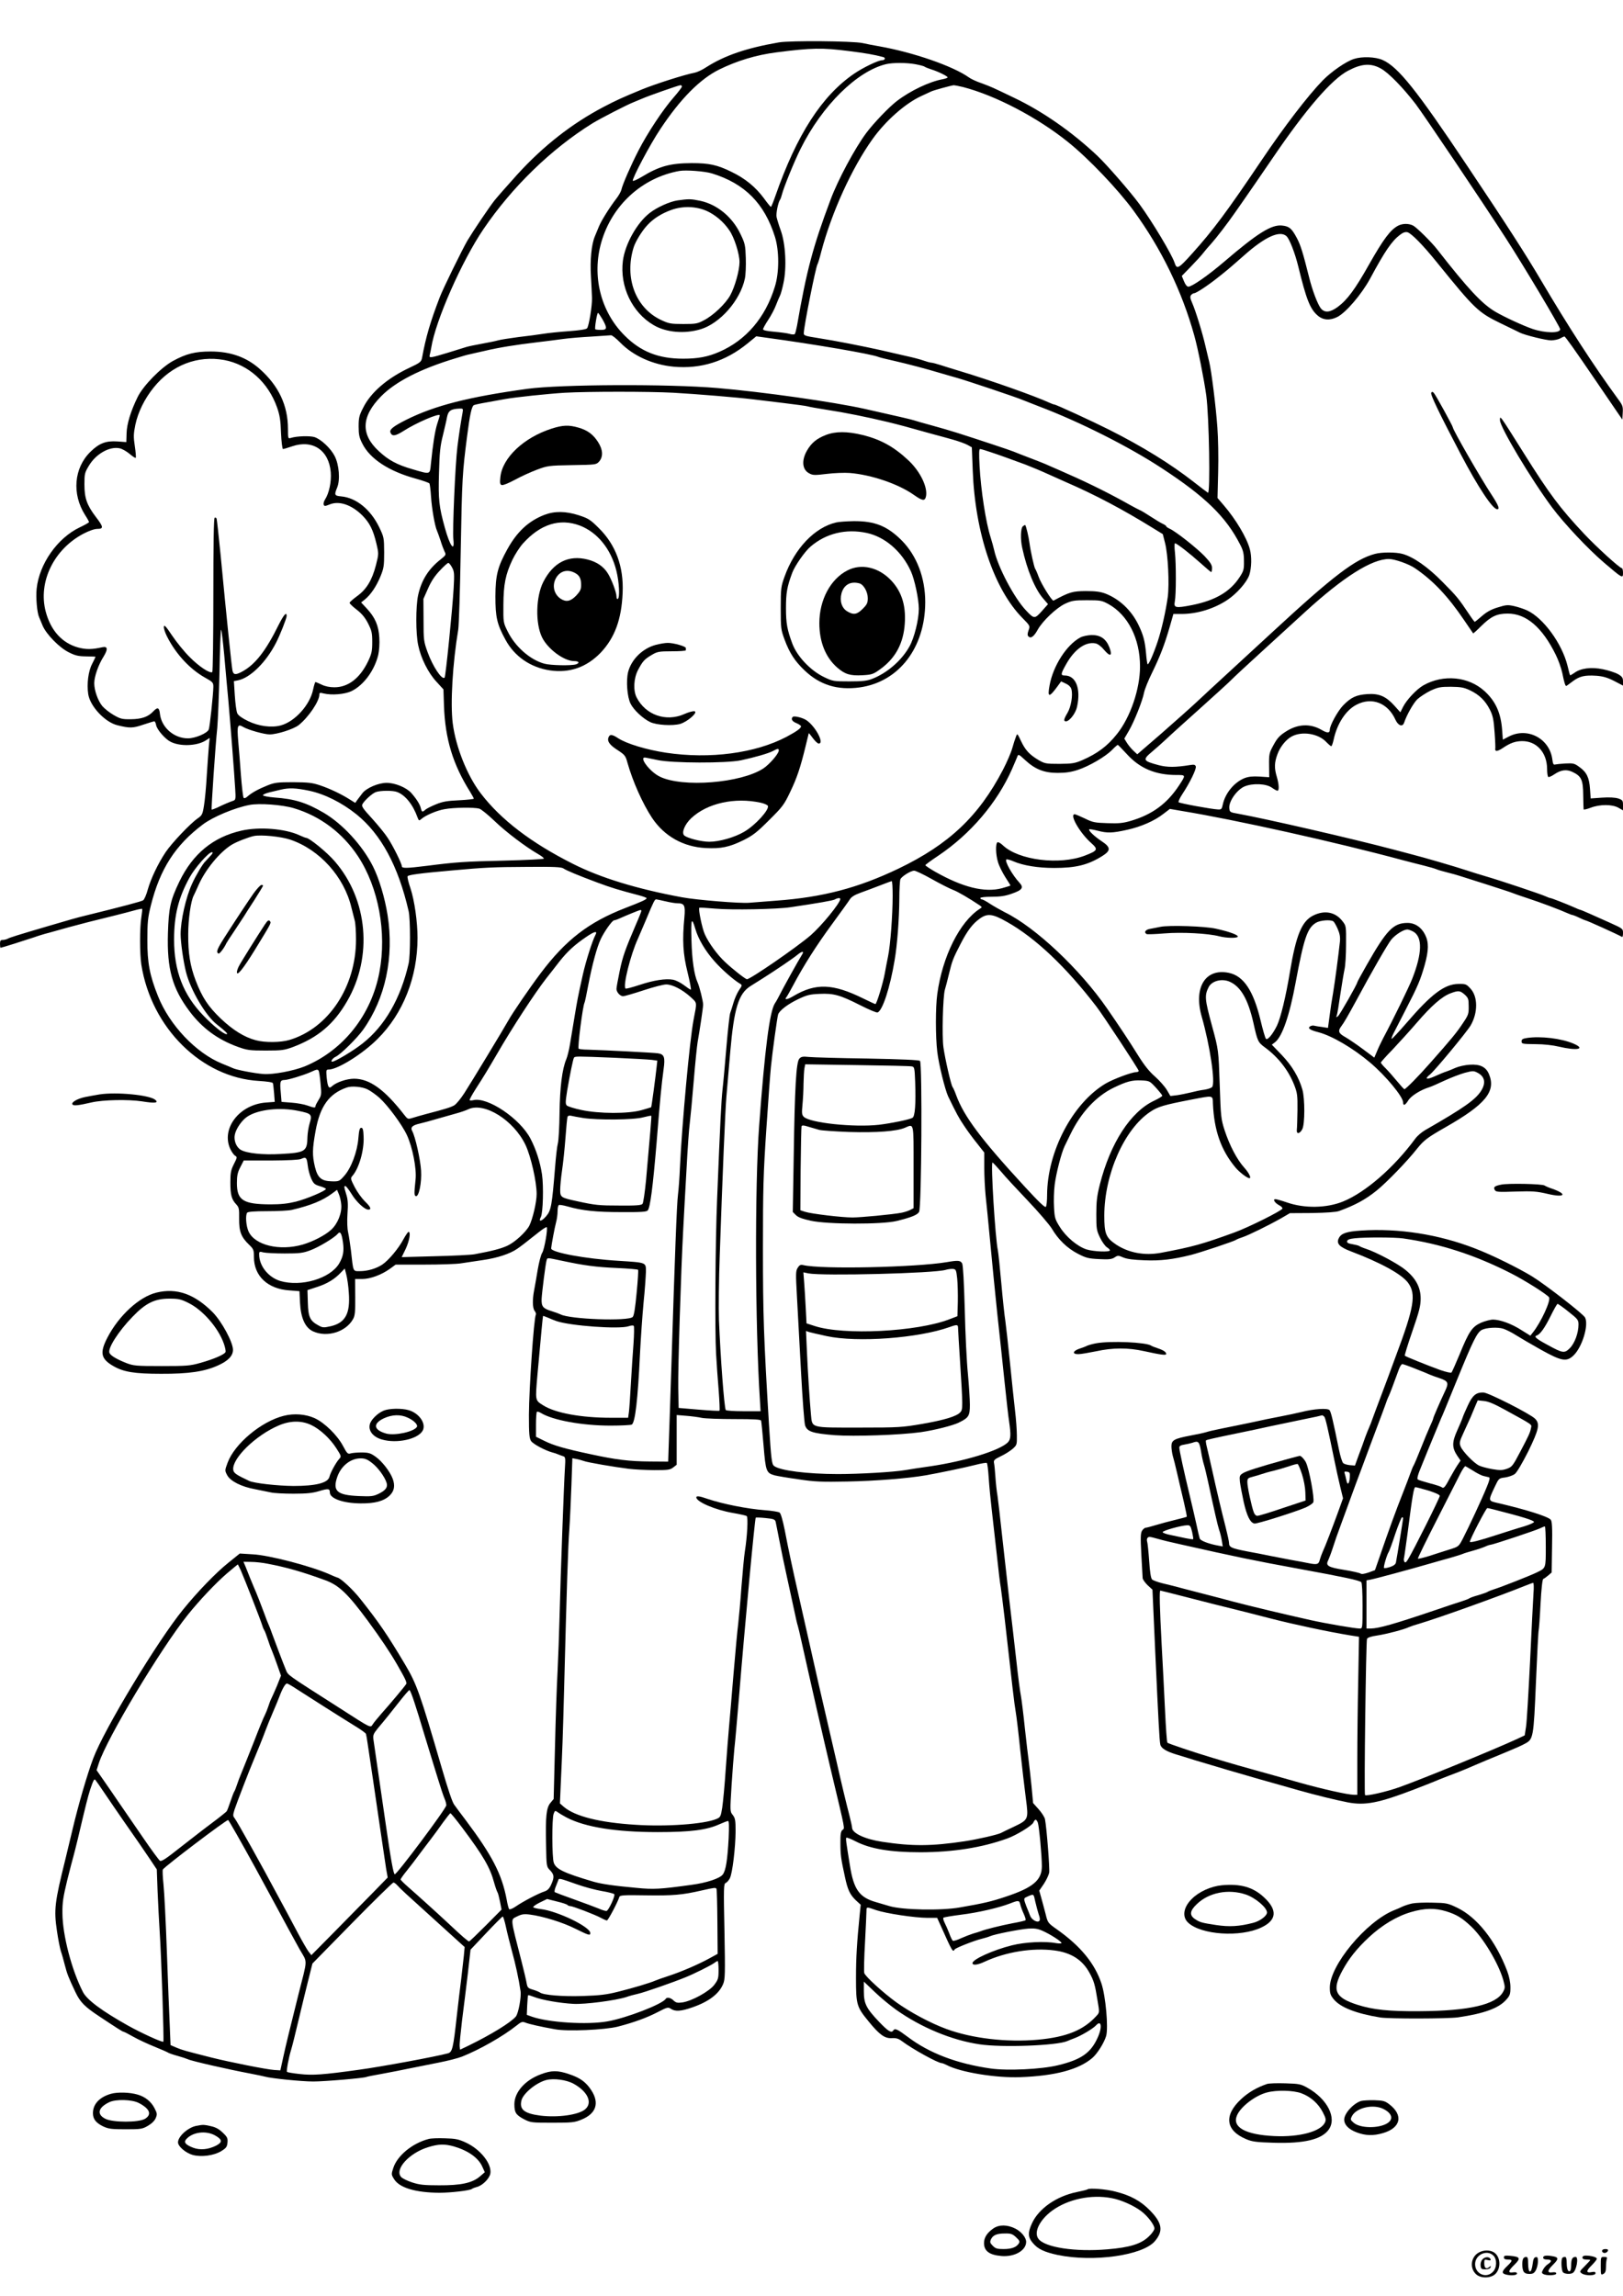 <?xml version="1.0" standalone="no"?>
<!DOCTYPE svg PUBLIC "-//W3C//DTD SVG 20010904//EN"
 "http://www.w3.org/TR/2001/REC-SVG-20010904/DTD/svg10.dtd">
<svg version="1.0" xmlns="http://www.w3.org/2000/svg"
 width="1240pt" height="1754pt" viewBox="0 0 1240 1754"
 preserveAspectRatio="xMidYMid meet">

<g transform="translate(0,1754) scale(0.1,-0.1)"
fill="#000000" stroke="none">
<path d="M5950 17216 c-248 -43 -414 -100 -555 -190 -28 -19 -67 -37 -86 -41
-79 -15 -301 -86 -404 -128 -155 -64 -194 -82 -294 -134 -243 -128 -459 -297
-658 -515 -76 -84 -154 -173 -174 -198 -42 -53 -163 -233 -208 -308 -41 -71
-184 -362 -211 -432 -72 -187 -107 -306 -136 -466 -6 -28 -16 -36 -93 -72
-171 -80 -298 -189 -356 -306 -31 -60 -35 -78 -35 -144 0 -62 5 -85 28 -130
58 -117 203 -212 408 -268 54 -15 102 -32 105 -37 3 -5 9 -50 12 -100 6 -92
29 -225 46 -262 5 -11 17 -45 27 -75 9 -30 23 -67 30 -82 13 -25 12 -28 -28
-60 -95 -74 -149 -161 -174 -277 -18 -87 -18 -291 1 -379 20 -99 77 -213 140
-280 l53 -58 4 -124 c9 -255 68 -449 200 -659 15 -25 28 -48 28 -52 0 -3 -51
-9 -112 -12 -91 -4 -126 -10 -177 -31 -35 -14 -72 -33 -81 -41 -23 -21 -27
-19 -35 12 -7 30 -35 73 -74 117 -38 41 -123 76 -187 76 -63 0 -154 -39 -185
-79 -11 -14 -28 -37 -38 -50 l-17 -24 -40 25 c-64 41 -154 84 -229 109 -59 20
-90 23 -205 24 -120 0 -142 -3 -195 -24 -70 -28 -121 -56 -153 -84 -13 -13
-26 -17 -31 -11 -4 5 -13 81 -20 169 -6 88 -16 207 -21 265 -10 120 -5 133 40
106 38 -22 159 -56 200 -56 57 0 182 40 222 71 75 60 158 182 158 234 0 14 6
15 32 8 62 -15 160 -7 212 17 94 45 177 158 206 278 7 31 11 87 8 131 -5 92
-32 154 -95 222 l-44 47 29 23 c45 37 86 98 118 174 26 64 29 80 29 185 -1
113 -1 116 -39 195 -65 133 -174 222 -287 233 -54 5 -57 10 -33 68 24 58 15
174 -19 240 -30 59 -103 128 -154 145 -35 11 -136 8 -180 -6 -22 -7 -23 -6
-23 68 0 180 -71 330 -215 458 -102 91 -224 134 -375 134 -120 0 -187 -17
-290 -73 -90 -50 -225 -187 -268 -274 -53 -108 -83 -205 -85 -278 l-2 -67 -68
5 c-88 6 -140 -14 -207 -80 -125 -123 -142 -321 -40 -482 17 -26 30 -50 30
-54 0 -4 -32 -22 -70 -40 -171 -81 -310 -279 -330 -469 -7 -68 3 -184 19 -218
5 -11 17 -40 27 -65 28 -65 126 -166 198 -202 51 -26 73 -31 134 -32 39 0 72
-2 72 -3 0 -2 -12 -26 -26 -54 -29 -55 -42 -153 -30 -231 14 -93 128 -215 223
-238 94 -23 117 -23 196 4 43 14 81 26 86 26 5 0 11 -13 14 -30 7 -34 68 -105
110 -126 71 -37 198 -33 266 8 l33 21 -6 -59 c-3 -32 -10 -133 -16 -224 -5
-91 -15 -197 -22 -236 -10 -64 -15 -73 -47 -95 -57 -39 -199 -189 -246 -259
-59 -89 -112 -201 -136 -285 -10 -38 -26 -75 -35 -82 -13 -9 -160 -48 -449
-119 -58 -14 -107 -28 -280 -79 -228 -67 -292 -87 -307 -96 -10 -5 -27 -9 -38
-9 -16 0 -20 -7 -20 -30 0 -16 2 -30 4 -30 7 0 191 58 256 80 30 11 82 27 115
35 33 9 101 28 150 42 84 23 181 48 365 93 41 10 101 26 134 35 32 9 60 15 62
12 2 -2 -1 -30 -6 -63 -13 -78 -13 -282 0 -364 77 -483 461 -862 898 -887 62
-4 105 -10 107 -17 2 -6 6 -41 9 -77 l5 -66 -67 -5 c-203 -15 -344 -198 -273
-354 11 -23 27 -46 37 -52 17 -10 17 -13 -9 -64 -23 -46 -27 -66 -27 -140 0
-95 9 -130 45 -168 21 -23 23 -33 22 -110 -1 -97 15 -140 77 -199 33 -32 36
-39 36 -93 0 -145 105 -244 271 -255 l77 -6 4 -86 c6 -119 39 -193 100 -221
107 -49 252 -4 306 95 14 24 17 57 16 168 l-1 137 54 0 c62 0 148 32 212 78
l44 32 220 0 c121 0 247 4 281 10 33 5 109 16 167 25 111 16 206 48 261 86 33
23 50 36 161 124 32 26 61 44 64 41 10 -10 -18 -170 -34 -195 -10 -14 -25 -73
-35 -131 -9 -58 -22 -127 -27 -155 -14 -72 -13 -137 4 -159 8 -10 12 -23 9
-28 -15 -25 -52 -563 -53 -767 0 -144 3 -177 16 -198 16 -24 106 -72 163 -88
14 -3 34 -10 45 -15 11 -4 28 -11 38 -14 17 -5 18 -15 13 -93 -7 -103 -33
-810 -41 -1133 -3 -124 -10 -310 -15 -415 -6 -104 -15 -367 -20 -583 l-10
-394 -24 -29 c-32 -37 -39 -104 -34 -321 3 -166 3 -167 31 -195 32 -34 33 -53
8 -109 -14 -31 -28 -45 -53 -53 -46 -15 -162 -76 -216 -113 -24 -17 -47 -26
-52 -22 -4 5 -13 38 -19 74 -37 194 -110 336 -315 609 -39 51 -78 104 -87 117
-15 23 -44 108 -94 279 -166 569 -191 641 -281 792 -135 227 -199 320 -341
499 -59 75 -156 164 -178 164 -2 0 -28 11 -57 24 -139 62 -462 147 -589 153
l-97 6 -88 -71 c-94 -75 -236 -222 -346 -358 -195 -239 -603 -915 -685 -1134
-47 -124 -114 -355 -159 -545 -13 -55 -37 -156 -54 -225 -83 -334 -89 -388
-65 -550 9 -63 23 -133 30 -155 8 -22 21 -69 30 -105 18 -69 27 -93 81 -207
37 -78 71 -112 183 -186 140 -93 178 -117 185 -117 4 0 37 -17 74 -38 37 -21
110 -55 162 -76 52 -21 100 -42 105 -46 6 -4 37 -15 70 -24 33 -9 69 -21 80
-26 28 -14 315 -79 475 -109 52 -10 104 -21 115 -24 43 -13 278 -37 368 -37
89 0 392 26 407 35 3 2 58 13 121 24 63 12 159 30 214 42 55 11 154 31 220 44
66 13 145 33 175 45 136 54 316 157 416 237 37 30 45 32 70 22 29 -11 117 -31
224 -50 94 -18 381 -5 480 20 124 32 225 69 309 113 69 36 76 37 97 23 33 -22
77 -19 163 11 125 43 205 103 236 179 15 35 16 77 10 402 -7 334 -6 363 9 369
9 4 24 20 32 36 20 38 43 233 44 359 0 84 -3 100 -21 124 -22 27 -22 28 -10
223 7 109 17 238 22 287 6 50 21 225 35 390 44 542 121 1365 128 1372 2 2 36
1 75 -3 61 -6 72 -10 77 -28 2 -11 16 -77 29 -146 13 -69 38 -188 55 -265 17
-77 42 -191 55 -253 13 -62 26 -120 30 -130 3 -9 17 -66 30 -127 13 -60 38
-171 55 -245 17 -74 44 -193 60 -265 41 -180 83 -359 115 -495 107 -449 100
-413 81 -429 -12 -11 -16 -33 -15 -100 0 -89 4 -119 34 -256 21 -100 38 -137
84 -181 l37 -34 -8 -78 c-21 -211 -28 -322 -28 -482 0 -204 5 -220 97 -332 82
-101 123 -130 176 -127 34 2 51 -3 78 -23 80 -60 275 -168 305 -168 5 0 22 -7
38 -15 105 -55 376 -99 561 -92 268 10 447 58 551 147 38 33 89 114 105 167
18 63 -3 304 -36 402 -51 153 -159 285 -340 413 -68 48 -70 50 -86 116 -10 37
-24 92 -33 123 l-16 57 35 51 c19 29 37 67 41 86 5 31 -19 341 -32 408 -3 16
-25 50 -48 76 l-43 48 -12 129 c-7 71 -17 156 -21 189 -5 33 -18 148 -30 255
-11 107 -25 218 -30 245 -6 28 -22 149 -35 270 -14 121 -38 335 -55 475 -16
140 -41 361 -55 490 -14 129 -29 262 -34 295 -6 33 -13 98 -16 145 -3 47 -8
95 -11 107 -3 19 5 26 52 49 31 14 71 40 90 56 33 29 34 32 33 102 0 39 -6
125 -14 191 -8 66 -25 233 -39 370 -14 138 -30 279 -35 315 -6 36 -20 166 -31
290 -11 124 -23 235 -26 248 -20 92 -56 672 -41 672 3 0 31 -30 63 -67 31 -38
124 -138 205 -223 82 -86 165 -183 185 -215 50 -85 118 -150 199 -192 62 -32
80 -37 162 -41 76 -4 98 -1 119 13 24 16 28 16 67 -1 29 -12 79 -18 162 -21
121 -5 214 6 355 41 73 19 330 104 345 116 6 4 28 13 50 20 45 15 198 90 295
145 l65 38 170 1 c110 2 182 7 205 15 126 46 202 88 287 156 78 63 235 225
311 322 51 63 78 84 217 163 305 174 386 273 331 405 -23 55 -68 77 -146 72
-36 -2 -85 -13 -110 -24 -25 -11 -56 -24 -69 -28 -14 -4 -53 -20 -88 -36 -64
-29 -83 -23 -38 13 35 27 281 324 311 375 56 97 56 219 -1 281 -32 35 -37 37
-94 36 -105 -2 -205 -77 -395 -298 -60 -69 -111 -124 -114 -122 -2 3 4 22 15
43 11 21 53 103 94 183 92 178 111 224 144 339 31 113 32 173 3 231 -29 58
-78 90 -134 90 -108 0 -159 -52 -312 -321 -40 -70 -72 -129 -72 -132 0 -14
-133 -247 -147 -259 -15 -11 -16 -11 -10 5 4 10 16 81 27 159 12 78 26 164 32
192 7 28 12 114 12 192 1 139 1 141 -27 177 -54 71 -138 87 -225 43 -87 -44
-130 -150 -177 -431 -31 -188 -70 -349 -99 -410 -33 -67 -72 -113 -84 -100 -6
6 -24 69 -41 140 -55 229 -130 341 -244 364 -178 36 -269 -112 -206 -334 63
-220 106 -507 80 -538 -6 -8 -33 -17 -60 -21 -26 -3 -73 -13 -103 -21 -30 -7
-77 -17 -105 -21 l-51 -6 -27 46 c-15 25 -55 71 -90 102 -46 40 -84 88 -136
172 -60 97 -139 216 -229 346 -208 302 -549 623 -784 738 -33 17 -84 46 -112
64 -28 19 -56 34 -63 34 -6 0 -11 5 -11 10 0 6 36 10 88 10 64 0 104 6 151 23
82 28 94 47 60 84 -56 60 -116 168 -100 178 5 3 30 -4 55 -15 75 -32 187 -50
310 -50 167 0 259 23 369 92 65 41 64 66 -6 112 -56 37 -104 83 -95 91 2 3 30
-2 62 -10 76 -20 114 -19 226 6 106 23 212 69 281 124 l47 36 93 -16 c408 -67
1172 -237 1684 -375 44 -12 116 -30 160 -41 44 -11 89 -24 100 -29 11 -5 49
-16 85 -25 36 -9 76 -20 90 -25 14 -4 106 -34 205 -65 99 -32 189 -61 200 -66
11 -5 63 -23 115 -40 99 -32 252 -90 307 -115 17 -8 35 -14 40 -14 4 -1 26 -9
48 -20 22 -11 43 -19 47 -20 10 0 248 -108 281 -127 4 -2 7 11 7 30 0 33 -2
34 -97 77 -54 24 -126 56 -161 72 -34 15 -65 28 -68 28 -3 0 -24 8 -47 19 -59
26 -174 71 -182 71 -4 0 -21 6 -38 14 -41 18 -336 117 -452 151 -49 14 -115
35 -145 45 -87 29 -334 101 -425 124 -33 9 -96 25 -140 37 -314 83 -966 233
-1185 273 -63 11 -65 12 -68 43 -5 51 57 139 115 165 62 27 168 23 212 -10 17
-12 35 -22 41 -22 14 0 12 49 -5 106 -20 66 -19 109 5 173 20 56 66 113 110
136 78 41 199 22 260 -40 18 -19 37 -35 41 -35 4 0 12 22 18 49 26 123 94 227
175 268 117 61 239 14 297 -114 21 -46 54 -58 66 -25 21 62 70 148 100 179 20
19 66 49 102 67 59 27 76 30 156 30 76 -1 99 -5 146 -27 71 -34 117 -79 152
-148 23 -46 29 -75 36 -174 5 -66 7 -123 5 -127 -2 -4 1 -10 6 -13 6 -4 30 6
53 22 56 38 94 51 144 52 111 2 192 -86 193 -211 0 -31 4 -59 9 -63 5 -3 26 6
46 20 52 35 94 40 140 18 67 -32 80 -60 81 -176 1 -56 2 -105 3 -109 0 -5 25
1 54 12 70 27 164 27 212 0 l35 -20 0 39 c0 37 -3 40 -37 52 -24 7 -67 10
-124 6 l-86 -6 -5 72 c-6 87 -25 128 -81 168 -38 28 -47 30 -107 27 -36 -2
-72 -6 -80 -8 -11 -4 -16 7 -20 40 -21 158 -188 247 -330 175 l-48 -25 -5 68
c-9 134 -49 224 -134 302 -123 113 -316 131 -468 45 -51 -29 -127 -109 -155
-164 l-21 -42 -45 50 c-65 72 -117 95 -207 89 -85 -6 -124 -24 -185 -86 -42
-44 -102 -153 -102 -186 0 -27 -19 -27 -62 -2 -87 51 -183 47 -275 -13 -47
-30 -65 -50 -93 -102 -33 -60 -35 -69 -34 -155 l1 -91 -73 5 c-54 3 -84 0
-116 -12 -79 -32 -148 -116 -166 -203 -7 -34 -11 -38 -38 -36 -48 2 -292 47
-299 55 -4 4 8 31 27 60 59 89 111 196 104 214 -5 13 -14 15 -44 10 -113 -18
-172 -18 -239 -1 -122 33 -126 40 -50 104 29 24 77 67 107 95 30 29 150 137
265 240 116 104 221 200 235 215 14 15 126 119 249 231 123 113 265 242 315
288 290 265 507 402 638 402 43 0 155 -39 201 -72 138 -94 252 -216 373 -395
37 -54 68 -99 69 -101 1 -2 29 23 61 55 76 75 120 96 204 96 141 0 263 -105
366 -314 20 -40 42 -102 50 -139 14 -70 23 -100 30 -100 2 0 24 16 49 35 53
40 93 49 183 43 50 -4 84 -14 135 -40 l67 -35 0 32 c0 27 -6 37 -37 55 -21 12
-73 29 -117 38 -90 18 -170 8 -219 -29 -16 -11 -30 -19 -31 -17 -2 1 -11 35
-20 73 -42 169 -184 364 -308 422 -24 11 -68 26 -99 33 -50 11 -62 10 -126
-10 -50 -15 -86 -35 -121 -66 -28 -24 -52 -44 -55 -44 -2 0 -23 28 -46 63 -77
115 -91 132 -200 242 -112 114 -222 191 -306 214 -51 14 -158 14 -210 0 -151
-40 -318 -167 -781 -595 -89 -82 -238 -219 -330 -304 -93 -85 -207 -191 -254
-235 -47 -44 -168 -151 -268 -239 l-183 -158 -30 28 c-17 16 -39 43 -50 61
l-19 31 35 60 c41 71 104 228 116 292 5 25 33 95 63 155 61 126 93 209 133
347 l28 98 65 0 c119 1 246 40 347 107 71 47 149 135 168 191 17 53 20 140 4
197 -23 87 -107 228 -199 335 l-48 56 5 199 c3 110 0 263 -6 340 -11 158 -46
436 -62 499 -5 22 -18 77 -29 122 -23 101 -76 273 -102 331 -15 35 -17 47 -8
59 7 8 17 14 23 14 16 0 104 58 182 120 72 57 83 66 200 169 161 143 273 193
324 147 23 -21 65 -129 90 -231 61 -251 90 -325 148 -375 41 -36 94 -40 151
-11 66 34 184 172 249 291 115 214 167 289 229 336 23 18 41 24 57 20 29 -7
119 -98 226 -231 290 -358 314 -381 489 -466 70 -34 135 -65 144 -70 38 -19
200 -59 240 -59 24 1 54 7 68 15 14 8 28 14 32 15 7 0 74 -94 245 -345 56 -82
124 -181 150 -220 l48 -70 3 52 c3 47 -1 58 -36 105 -187 256 -379 552 -589
908 -117 198 -257 416 -565 876 -387 579 -526 753 -645 806 -55 24 -156 28
-218 8 -61 -19 -173 -97 -239 -164 -115 -119 -291 -348 -468 -611 -264 -392
-369 -533 -530 -712 -105 -117 -117 -123 -134 -70 -20 62 -171 315 -268 447
-69 94 -250 302 -322 370 -194 183 -418 339 -634 442 -177 85 -170 82 -253
113 -38 13 -81 33 -95 44 -121 86 -424 191 -683 237 -46 8 -104 19 -129 25
-75 16 -553 20 -640 5z m535 -66 c127 -16 192 -27 263 -46 20 -5 14 -24 -8
-24 -29 0 -144 -55 -213 -102 -247 -168 -439 -465 -603 -935 -16 -46 -31 -83
-34 -83 -4 0 -28 30 -54 66 -64 86 -143 151 -247 201 -110 54 -171 67 -304 67
-166 -1 -247 -23 -382 -105 -35 -21 -65 -34 -68 -30 -8 14 132 279 210 395
153 231 304 383 450 455 137 67 281 111 437 131 271 35 351 36 553 10z m511
-101 c32 -6 64 -14 69 -19 6 -4 28 -13 50 -20 52 -16 125 -52 125 -61 0 -4
-17 -10 -37 -14 -101 -18 -248 -88 -351 -167 -60 -46 -176 -167 -233 -243 -86
-115 -218 -360 -274 -512 -134 -357 -182 -537 -256 -963 -6 -30 -13 -58 -17
-62 -4 -4 -23 -4 -41 2 -18 5 -71 12 -117 16 -57 5 -84 11 -84 19 0 7 18 39
39 71 22 33 49 84 60 114 12 30 25 62 30 71 5 8 17 50 26 93 27 119 17 305
-20 406 -15 41 -29 88 -32 103 -5 27 12 111 27 132 4 6 10 23 14 39 13 53 96
257 143 350 164 330 431 593 653 646 51 12 158 12 226 -1z m3555 -33 c59 -33
168 -145 265 -271 62 -82 498 -729 689 -1025 133 -205 415 -678 415 -695 0
-32 -114 -30 -210 2 -68 23 -216 91 -284 131 -103 60 -210 175 -445 476 -44
57 -156 167 -183 182 -34 18 -81 18 -116 0 -59 -31 -112 -102 -222 -296 -108
-192 -167 -271 -240 -325 -59 -43 -100 -46 -129 -10 -25 33 -65 138 -90 240
-46 183 -64 243 -93 297 -39 73 -57 89 -112 95 -81 9 -186 -56 -444 -277 -123
-105 -245 -190 -273 -190 -10 0 -23 16 -33 41 l-17 41 70 72 c38 39 80 85 92
101 13 17 41 50 64 75 37 41 127 158 180 235 12 17 37 53 56 80 55 79 138 199
234 340 253 372 450 600 575 665 104 55 174 59 251 16z m-5341 -137 c0 -6 -29
-44 -64 -84 -83 -95 -199 -271 -268 -405 -58 -113 -122 -259 -131 -301 -4 -14
-20 -43 -37 -65 -53 -69 -115 -168 -134 -214 -10 -25 -24 -58 -31 -75 -26 -61
-38 -181 -30 -308 4 -67 7 -140 8 -162 2 -60 -24 -218 -38 -233 -7 -8 -58 -16
-141 -22 -71 -5 -158 -14 -194 -20 -36 -6 -121 -17 -190 -25 -69 -9 -138 -20
-155 -25 -16 -5 -70 -16 -120 -25 -49 -9 -103 -20 -120 -25 -16 -5 -82 -25
-145 -45 -133 -40 -143 -42 -137 -17 3 9 8 35 12 57 32 204 233 661 399 905
218 321 516 611 831 807 60 37 266 143 315 162 19 8 49 20 65 27 44 20 278
102 293 103 6 1 12 -4 12 -10z m2148 -4 c247 -64 567 -231 802 -420 157 -126
381 -361 501 -525 212 -290 370 -615 464 -955 28 -99 74 -333 91 -455 22 -161
32 -756 13 -744 -7 4 -56 41 -108 82 -178 139 -392 271 -646 399 -127 64 -407
193 -420 193 -4 0 -21 6 -38 14 -113 52 -450 171 -682 241 -49 15 -116 35
-148 46 -31 10 -65 19 -75 19 -9 1 -35 8 -57 16 -22 8 -78 23 -125 33 -47 11
-137 31 -200 46 -144 32 -342 71 -482 93 -97 15 -108 19 -107 37 1 53 91 505
105 527 4 6 17 49 29 97 79 298 233 637 391 858 99 139 248 271 370 328 33 15
68 31 80 37 20 9 147 44 171 47 6 0 38 -6 71 -14z m-1918 -660 c250 -77 401
-229 481 -485 33 -106 33 -273 -1 -380 -72 -236 -220 -409 -425 -498 -87 -38
-163 -52 -276 -52 -189 0 -325 54 -449 179 -182 183 -249 455 -176 710 81 283
312 494 596 545 50 9 196 -2 250 -19z m-837 -1114 c38 -68 36 -81 -11 -81 -21
0 -41 2 -44 5 -6 7 13 125 21 125 3 0 18 -22 34 -49z m137 -179 c98 -100 247
-168 406 -183 208 -19 397 40 566 178 l66 54 79 -11 c362 -49 800 -124 853
-146 8 -4 60 -17 115 -29 114 -26 257 -64 360 -95 39 -11 95 -28 125 -36 72
-20 466 -152 505 -170 17 -7 73 -29 125 -49 309 -117 684 -306 937 -472 332
-217 490 -371 598 -583 23 -44 29 -69 29 -125 1 -63 -2 -76 -32 -122 -72 -112
-185 -179 -364 -215 -128 -25 -142 -22 -132 29 10 52 10 283 1 371 -5 39 -4
72 0 72 14 0 111 -76 195 -151 42 -38 79 -69 82 -69 3 0 6 14 6 31 0 24 -13
44 -57 91 -60 62 -219 188 -266 209 -15 7 -27 15 -27 19 0 4 -12 12 -27 19
-16 7 -58 33 -95 57 -37 24 -70 44 -72 44 -3 0 -61 30 -128 68 -154 85 -318
164 -498 242 -41 18 -88 38 -105 46 -16 7 -73 29 -125 49 -52 20 -104 40 -115
45 -20 9 -276 94 -430 143 -44 14 -132 40 -195 57 -63 17 -126 35 -140 40 -22
7 -108 27 -375 87 -240 53 -773 129 -1125 159 -375 32 -1198 28 -1450 -6 -450
-62 -708 -128 -925 -236 -101 -51 -131 -75 -122 -98 12 -31 37 -28 100 12 94
61 277 140 277 119 0 -2 -8 -31 -19 -63 -18 -56 -33 -153 -49 -309 -8 -82 -2
-80 -142 -39 -117 34 -182 69 -255 137 -141 129 -135 265 16 419 111 113 301
210 569 291 47 15 96 29 110 31 14 3 63 15 110 25 108 26 240 47 400 66 69 8
161 20 205 26 44 6 141 14 215 18 74 5 141 9 149 10 8 0 40 -25 71 -57z
m-3027 -132 c185 -35 336 -170 404 -363 20 -57 27 -98 30 -194 3 -68 10 -123
15 -123 5 0 37 9 71 21 156 53 280 -30 294 -198 6 -73 -13 -162 -44 -209 -8
-13 -13 -30 -10 -39 5 -13 11 -12 44 1 73 31 169 -1 252 -84 55 -56 82 -109
107 -215 18 -77 18 -78 -4 -165 -30 -115 -72 -184 -144 -236 -31 -23 -57 -45
-57 -51 -1 -5 24 -29 54 -52 39 -30 64 -60 87 -105 28 -56 32 -72 32 -143 0
-69 -5 -90 -31 -145 -62 -130 -152 -200 -258 -200 -36 0 -71 7 -97 20 -23 11
-45 20 -48 20 -3 0 -11 -26 -18 -58 -24 -117 -139 -244 -246 -273 -72 -20
-172 -6 -251 33 -44 21 -75 43 -82 59 -7 14 -15 75 -19 136 l-7 110 31 6 c94
19 215 138 291 287 31 60 81 187 81 205 0 34 -21 10 -58 -62 -103 -210 -186
-314 -289 -367 -45 -23 -60 -20 -67 12 -6 27 -45 404 -91 887 -14 143 -28 266
-30 273 -3 7 -9 10 -15 7 -7 -4 -10 -209 -10 -590 0 -321 -4 -586 -8 -589 -19
-12 -102 43 -172 114 -42 41 -102 116 -135 165 -47 70 -60 85 -63 68 -2 -12 9
-45 24 -75 67 -133 174 -249 290 -314 61 -34 64 -38 64 -72 -1 -56 -27 -305
-35 -324 -11 -29 -103 -68 -159 -68 -107 0 -202 83 -214 186 -5 50 -18 55 -51
20 -39 -42 -89 -59 -171 -60 -68 -1 -81 3 -133 33 -31 18 -70 49 -86 68 -33
41 -61 119 -61 174 0 50 31 140 71 203 35 57 32 81 -9 72 -80 -18 -125 -18
-185 -2 -123 34 -210 130 -248 275 -59 225 62 475 288 594 44 23 85 37 107 37
49 0 47 15 -13 93 -68 90 -86 143 -86 247 0 80 2 90 35 144 53 88 155 147 232
132 19 -3 54 -23 77 -42 23 -20 44 -34 48 -31 3 3 0 43 -7 89 -11 71 -10 94 4
163 20 96 71 200 141 286 137 170 334 246 538 209z m3432 -250 c178 -10 490
-36 605 -50 41 -5 149 -18 240 -29 91 -11 172 -22 180 -25 8 -3 74 -15 145
-26 144 -22 306 -55 465 -93 102 -25 146 -37 335 -90 50 -13 125 -34 168 -46
42 -12 92 -30 110 -40 l32 -18 7 -179 c18 -475 163 -905 379 -1124 60 -61 60
-61 47 -96 -9 -27 -9 -37 0 -46 18 -18 42 0 71 53 38 67 141 165 208 197 52
24 69 27 168 27 103 0 113 -2 163 -29 150 -83 242 -264 242 -477 0 -171 -73
-387 -176 -516 -73 -92 -149 -149 -266 -200 -56 -24 -76 -27 -173 -28 -104 0
-113 2 -160 29 -69 41 -101 75 -134 145 -29 61 -29 61 -39 33 -6 -15 -19 -54
-28 -87 -9 -33 -41 -107 -71 -165 -185 -355 -413 -570 -798 -755 -309 -148
-579 -219 -935 -245 -80 -6 -172 -13 -206 -16 -69 -6 -401 21 -514 42 -346 64
-622 149 -832 255 -320 161 -552 338 -706 540 -103 135 -190 354 -213 534 -19
151 -1 458 42 715 5 30 14 300 19 600 10 561 13 600 49 880 21 165 35 225 51
235 5 3 49 13 97 21 49 9 111 20 138 25 81 15 331 41 460 49 178 10 647 10
830 0z m-1610 -147 c-18 -101 -27 -162 -40 -263 -17 -135 -39 -644 -31 -712
11 -101 -27 -48 -65 90 -45 162 -51 216 -45 417 4 156 9 208 30 290 13 55 28
117 31 137 10 51 29 64 97 67 25 1 27 -2 23 -26z m4037 -308 c67 -22 129 -45
263 -94 49 -19 121 -49 180 -76 17 -8 73 -33 125 -56 229 -99 441 -212 669
-353 l75 -46 17 -67 c23 -87 34 -314 21 -413 -16 -113 -46 -245 -77 -340 -34
-101 -71 -185 -78 -173 -2 4 -8 42 -11 83 -9 97 -21 140 -59 219 -54 110 -144
195 -252 237 -38 14 -74 19 -150 19 -101 -1 -123 -7 -246 -73 -11 -5 -95 129
-114 183 -10 28 -22 55 -26 60 -8 12 -35 132 -44 200 -6 46 -25 125 -32 134
-1 2 -9 -2 -18 -9 -17 -14 -20 -98 -5 -165 36 -167 98 -317 161 -388 l36 -42
-47 -53 c-55 -61 -59 -61 -121 5 -91 96 -216 333 -244 463 -4 19 -16 61 -26
94 -37 114 -75 361 -85 549 -5 92 -4 127 4 127 7 0 44 -11 84 -25z m-4118
-880 c17 -31 18 -48 12 -157 -9 -160 -61 -676 -69 -684 -20 -21 -90 84 -130
194 -30 83 -31 93 -31 247 l-1 160 35 79 c24 55 51 96 90 137 30 33 60 59 65
59 6 0 19 -16 29 -35z m-1741 -667 c9 -106 24 -265 32 -353 16 -183 45 -550
52 -672 5 -74 3 -83 -13 -89 -25 -8 -80 -31 -126 -54 -21 -9 -39 -16 -41 -14
-4 4 29 496 43 624 5 58 13 250 17 428 3 177 9 322 12 322 4 0 14 -87 24 -192z
m6894 -756 c100 -111 220 -162 381 -162 74 0 73 1 18 -83 -91 -137 -203 -219
-365 -267 -61 -18 -93 -21 -180 -18 -96 3 -113 6 -173 36 -36 17 -71 32 -77
32 -42 0 36 -138 122 -216 60 -53 56 -61 -45 -100 -194 -74 -505 -35 -625 78
-17 17 -36 27 -42 24 -16 -10 -14 -94 4 -152 8 -28 33 -78 55 -113 22 -34 40
-63 40 -65 0 -2 -29 -11 -65 -21 -132 -35 -299 6 -512 127 -40 23 -73 45 -73
49 0 4 44 36 98 72 247 166 450 404 564 662 19 44 38 88 42 99 6 16 12 13 56
-28 77 -72 146 -100 250 -100 63 0 103 6 155 23 88 29 212 102 262 153 20 21
40 38 43 38 3 0 33 -31 67 -68z m-6246 -282 c119 -25 251 -91 363 -181 188
-152 319 -395 398 -739 14 -58 14 -342 0 -400 -61 -267 -182 -477 -351 -610
-70 -56 -211 -140 -233 -140 -15 0 4 28 27 38 37 17 163 141 210 207 170 239
237 554 186 876 -21 132 -65 279 -112 372 -81 160 -231 323 -375 408 -134 78
-222 106 -377 117 -48 4 -88 12 -88 17 0 6 21 15 48 22 26 6 66 16 88 21 64
15 115 13 216 -8z m673 -10 c62 -23 121 -96 156 -194 10 -26 12 -27 28 -13 33
29 119 66 179 76 70 13 225 15 265 4 15 -5 67 -47 116 -94 87 -84 236 -197
335 -254 26 -15 45 -30 42 -34 -2 -4 -138 -11 -302 -15 -301 -7 -366 -11 -593
-40 -153 -19 -190 -20 -190 -3 0 20 -67 156 -108 217 -19 30 -73 96 -119 147
-70 76 -83 95 -74 110 15 28 73 81 101 92 33 13 132 14 164 1z m-788 -124
c201 -60 372 -189 490 -368 156 -238 220 -581 163 -883 -61 -328 -276 -599
-571 -721 -85 -34 -242 -64 -315 -58 -65 4 -208 32 -232 44 -9 4 -46 20 -84
35 -198 80 -402 294 -490 516 -63 157 -82 255 -81 429 0 135 3 169 27 265 70
278 186 459 398 618 76 57 240 126 354 148 74 15 253 2 341 -25z m2059 -460
c24 -16 112 -53 260 -108 104 -39 168 -58 313 -96 34 -9 62 -19 62 -23 0 -10
-38 -27 -160 -74 -282 -109 -457 -244 -649 -499 -87 -116 -215 -303 -247 -361
-29 -53 -293 -489 -337 -556 -27 -42 -61 -83 -76 -92 -25 -15 -70 -29 -216
-67 -38 -10 -86 -24 -105 -30 -33 -10 -36 -9 -60 22 -151 195 -266 278 -385
278 -55 0 -135 -27 -168 -57 -24 -23 -33 -9 -41 65 -5 58 -4 62 15 62 68 0
258 118 373 233 196 194 306 473 306 772 0 124 -23 285 -54 380 -15 43 -25 84
-22 91 4 11 92 23 341 45 241 22 315 26 570 27 206 2 265 -1 280 -12z m2814
-81 c64 -36 137 -73 161 -82 38 -14 123 -64 207 -120 17 -13 17 -13 -1 -25
-154 -99 -286 -365 -325 -651 -14 -101 -14 -326 0 -442 11 -94 59 -288 83
-340 63 -130 81 -164 121 -223 24 -37 69 -98 100 -136 l55 -70 0 -115 c0 -64
5 -159 10 -211 6 -52 22 -216 36 -365 14 -148 38 -394 54 -545 17 -151 41
-383 55 -515 14 -132 29 -269 35 -305 15 -104 13 -136 -12 -160 -66 -62 -327
-142 -593 -181 -71 -10 -157 -23 -190 -29 -90 -15 -348 -30 -513 -30 -234 0
-445 27 -488 62 -18 13 -22 51 -39 318 -40 667 -46 834 -46 1343 0 457 3 571
26 912 14 215 30 428 35 475 11 112 48 379 55 401 10 30 74 79 154 117 65 31
89 37 162 40 108 5 156 -8 312 -87 65 -33 124 -58 132 -55 38 15 95 189 130
399 20 115 35 315 36 468 0 73 4 140 8 150 8 21 77 65 105 66 10 1 71 -28 135
-64z m-299 -127 c0 -148 -17 -376 -35 -463 -8 -38 -19 -97 -25 -130 -13 -73
-62 -235 -72 -235 -3 0 -46 20 -95 44 -230 113 -360 118 -530 18 -48 -29 -74
-32 -54 -8 5 6 27 45 49 86 82 155 181 310 297 468 66 90 128 176 138 192 12
19 36 34 80 50 34 12 100 37 147 55 47 18 88 34 93 34 4 1 7 -49 7 -111z
m-400 -25 c-2 -33 -143 -205 -227 -278 -107 -92 -460 -335 -486 -335 -12 0
-112 79 -168 132 -59 55 -125 146 -154 211 -21 46 -51 194 -42 203 2 2 57 -1
123 -7 122 -11 469 -5 574 11 210 31 323 51 338 59 20 12 42 14 42 4z m-1335
-18 c33 -8 74 -15 92 -15 52 0 60 -16 52 -106 -17 -178 -11 -281 24 -421 18
-73 29 -133 25 -133 -4 0 -28 16 -53 35 -25 19 -62 37 -81 41 -58 11 -151 -4
-259 -40 -55 -18 -103 -31 -106 -27 -21 20 38 257 95 381 8 19 35 82 60 140
62 149 68 160 80 160 6 -1 38 -7 71 -15z m-185 -73 c0 -5 -18 -51 -41 -103
-82 -191 -102 -246 -125 -359 -13 -63 -24 -123 -24 -134 0 -25 28 -56 51 -56
9 0 79 20 155 45 75 25 153 45 174 45 48 0 123 -39 184 -94 54 -50 52 -35 25
-176 -30 -158 -88 -789 -104 -1125 -3 -77 -10 -171 -15 -210 -9 -66 -24 -461
-51 -1325 -7 -201 -14 -444 -18 -540 l-6 -175 -140 1 c-158 1 -261 14 -450 55
-202 43 -284 67 -355 102 l-65 32 0 92 c0 50 3 94 7 98 3 4 17 0 30 -8 91 -56
317 -97 532 -97 83 0 156 4 163 8 26 17 46 187 63 547 6 116 18 289 27 385 10
96 17 202 18 235 0 73 7 70 -210 84 -251 15 -516 64 -514 95 1 21 27 161 38
201 6 22 11 59 11 82 0 23 4 45 10 48 5 3 35 -2 67 -11 112 -32 218 -43 409
-43 153 -1 194 2 203 13 19 23 39 180 67 511 27 339 38 450 54 567 13 92 5
115 -43 122 -29 5 -407 24 -539 28 -31 0 -61 4 -67 7 -10 6 32 331 45 352 3 5
16 67 29 137 30 155 65 285 95 349 28 59 88 143 102 143 5 0 24 6 41 14 46 21
151 64 160 65 4 0 7 -3 7 -7z m2793 -84 c218 -123 451 -343 684 -647 46 -59
323 -480 323 -491 0 -5 -9 -10 -20 -10 -33 0 -172 -52 -231 -86 -253 -149
-448 -520 -449 -853 0 -42 -4 -82 -9 -89 -6 -10 -53 35 -167 159 -328 356
-460 532 -519 694 -10 28 -22 55 -27 61 -12 16 -57 213 -70 304 -12 86 -4 388
11 440 6 19 20 73 31 119 24 100 31 119 89 231 52 101 91 152 144 191 60 44
99 40 210 -23z m-2380 -55 c21 -74 76 -168 146 -246 54 -62 149 -145 196 -172
16 -10 16 -13 -9 -49 -14 -21 -33 -64 -42 -95 -9 -31 -20 -66 -25 -79 -5 -12
-18 -129 -29 -260 -11 -130 -24 -277 -30 -327 -9 -85 -17 -234 -41 -830 -14
-334 -18 -1011 -8 -1185 4 -74 13 -202 20 -283 6 -81 9 -150 6 -153 -3 -3 -74
1 -158 8 l-154 13 -3 149 c-3 153 21 903 38 1216 5 96 16 301 25 455 8 154 19
314 25 355 5 41 19 185 30 320 11 135 25 270 30 300 15 83 42 262 42 285 1 23
-28 140 -42 170 -26 56 -43 171 -47 320 -5 167 1 187 30 88z m4874 59 c6 -4
21 -30 33 -57 16 -37 21 -63 17 -100 -10 -94 -37 -300 -52 -390 -9 -49 -21
-130 -27 -178 l-12 -89 -45 7 c-25 3 -53 8 -61 10 -8 3 -22 0 -30 -5 -22 -14
-3 -28 63 -45 103 -27 264 -121 394 -231 120 -101 253 -262 253 -305 0 -29 16
-23 40 16 21 34 94 80 160 100 14 4 66 27 115 50 50 23 120 50 156 60 61 16
68 16 97 1 56 -29 66 -77 29 -137 -43 -69 -131 -131 -429 -302 -26 -15 -60
-44 -75 -65 -163 -221 -380 -410 -552 -480 -125 -51 -295 -54 -429 -7 -41 14
-80 25 -88 25 -22 0 -4 -29 28 -46 16 -8 28 -20 26 -26 -6 -17 -260 -144 -368
-183 -248 -90 -317 -109 -561 -155 -125 -23 -247 0 -343 64 -77 52 -89 83 -89
221 1 316 153 660 351 792 59 40 105 53 317 94 168 32 160 34 162 -31 9 -206
62 -356 172 -488 30 -36 90 -82 107 -82 16 0 -3 40 -39 80 -56 62 -112 169
-150 284 -28 87 -30 103 -38 346 -9 269 -9 270 -58 450 -57 209 -59 236 -26
301 25 47 101 66 160 40 84 -37 140 -133 181 -313 32 -144 35 -150 91 -191
101 -75 176 -172 220 -282 25 -64 27 -81 26 -195 -1 -69 -3 -136 -5 -150 -4
-36 23 -32 42 5 20 40 20 231 1 300 -27 96 -79 183 -158 266 l-76 79 25 19
c55 44 110 202 157 456 63 338 89 416 155 456 31 19 110 26 133 11z m612 -79
c70 -41 67 -165 -9 -359 -27 -68 -144 -308 -222 -454 -13 -25 -34 -68 -46 -97
l-22 -52 -87 65 c-48 36 -109 77 -135 92 -52 29 -58 46 -30 83 20 26 52 82
113 194 117 218 242 435 269 468 32 38 92 76 122 77 9 0 30 -8 47 -17z m-6249
-23 c-24 -45 -74 -202 -97 -305 -39 -175 -42 -193 -64 -325 -11 -69 -27 -161
-34 -205 -7 -44 -20 -96 -28 -115 -32 -76 -49 -212 -52 -410 -1 -107 -7 -213
-13 -235 -6 -22 -15 -103 -21 -180 -24 -294 -30 -331 -68 -375 -36 -42 -62
-46 -41 -7 17 31 22 238 9 326 -15 97 -45 190 -88 273 -80 154 -329 321 -437
294 -13 -3 -25 -3 -28 0 -3 2 18 41 46 85 65 101 89 141 161 264 119 206 291
469 379 582 23 29 68 86 100 128 62 78 115 127 205 188 61 42 88 49 71 17z
m1576 -155 c-21 -32 -153 -270 -172 -310 -8 -16 -23 -44 -34 -60 -40 -63 -77
-352 -120 -935 -34 -458 -31 -1528 6 -2097 l5 -83 -130 0 c-71 0 -132 4 -136
9 -12 20 -41 409 -52 687 -3 88 -1 313 6 500 22 628 42 1108 51 1209 5 55 18
207 29 338 29 334 63 446 154 504 23 15 67 42 97 61 95 60 234 154 263 179 37
30 54 29 33 -2z m5064 -302 c28 -26 31 -34 31 -90 1 -58 -3 -68 -45 -130 -46
-70 -90 -123 -244 -297 -93 -106 -192 -206 -202 -206 -4 0 -29 28 -58 63 -28
34 -67 78 -86 97 -20 19 -36 39 -36 43 0 4 39 48 87 97 47 50 132 143 188 208
112 130 191 199 256 224 61 23 74 22 109 -9z m-6495 -483 c132 -6 260 -13 284
-16 l43 -6 -5 -46 c-9 -84 -39 -307 -42 -310 -1 -1 -34 -11 -73 -22 -103 -29
-325 -28 -460 1 -53 11 -103 27 -111 34 -12 12 -11 28 2 112 22 129 45 241 52
253 8 12 15 12 310 0z m-2260 -100 c3 -5 10 -49 14 -97 8 -83 7 -90 -15 -125
-13 -21 -24 -42 -24 -48 0 -14 -10 -13 -61 5 -24 9 -79 19 -121 22 l-77 6 -6
73 c-8 80 -4 94 27 94 28 0 146 36 200 60 50 23 55 23 63 10z m6397 -129 c26
-29 48 -56 48 -61 0 -5 -28 -22 -62 -38 -180 -84 -335 -324 -415 -640 -22 -87
-27 -130 -27 -227 0 -111 2 -124 28 -178 15 -32 39 -65 52 -74 13 -8 24 -19
24 -24 0 -15 -125 -10 -179 7 -70 23 -157 96 -204 172 -36 57 -40 70 -44 150
-3 48 -1 125 5 172 11 88 51 243 76 295 8 17 28 57 44 90 80 166 197 292 332
357 98 47 139 58 209 55 63 -3 65 -4 113 -56z m-6025 -12 c23 -11 65 -41 92
-65 65 -59 173 -205 210 -285 43 -93 75 -257 66 -339 -11 -105 -11 -123 2
-127 23 -8 46 103 40 196 -5 83 -44 259 -68 302 -15 28 2 44 61 57 25 6 86 22
135 37 50 14 115 33 145 41 30 8 70 22 89 31 122 56 346 -84 436 -273 41 -87
85 -279 85 -375 0 -62 -30 -190 -56 -242 -26 -49 -111 -127 -168 -153 -50 -23
-116 -40 -251 -65 -27 -5 -164 -12 -303 -15 l-253 -7 31 64 c28 61 40 129 21
129 -4 0 -22 -26 -39 -57 -37 -70 -112 -159 -160 -192 -46 -31 -113 -51 -172
-51 -55 0 -50 -10 -69 160 -6 47 -15 108 -21 135 -7 30 -9 87 -5 145 5 72 3
107 -9 145 -18 59 -19 65 -7 65 5 0 26 -27 46 -59 37 -62 101 -121 129 -121
27 0 18 21 -27 64 -23 23 -58 71 -77 108 -32 62 -33 68 -18 85 51 58 91 197
86 301 -2 52 -6 67 -18 67 -12 0 -17 -19 -22 -80 -8 -103 -55 -228 -108 -287
-36 -41 -40 -43 -93 -42 -82 2 -110 26 -131 111 -21 89 -20 135 5 274 34 189
103 285 239 332 37 13 116 6 157 -14z m-527 -165 c100 -20 106 -27 86 -94 -9
-30 -16 -76 -17 -104 -2 -112 -16 -121 -205 -131 -134 -8 -260 5 -305 32 -34
20 -54 72 -45 115 9 46 54 111 95 138 82 55 249 74 391 44z m2175 -54 c109
-17 388 -15 459 5 32 8 60 14 62 12 3 -3 -10 -154 -40 -491 -9 -93 -21 -175
-27 -182 -9 -11 -48 -14 -173 -13 -162 0 -188 3 -326 33 -125 27 -130 30 -130
87 0 27 6 93 14 147 8 53 20 165 26 247 6 83 13 156 16 164 3 8 13 11 27 8 12
-3 54 -11 92 -17z m-2104 -361 c3 -30 15 -75 26 -100 18 -40 26 -48 67 -60 25
-7 46 -17 46 -21 0 -14 -146 -76 -229 -97 -61 -15 -115 -21 -195 -21 -208 1
-256 31 -256 163 0 55 5 81 26 121 l26 51 206 0 c134 1 216 5 232 12 38 18 44
11 51 -48z m256 -299 c7 -64 -27 -149 -77 -194 -47 -43 -139 -90 -217 -113
-178 -51 -366 -5 -414 100 -19 42 -25 122 -11 143 5 8 55 12 152 12 80 0 165
4 190 10 145 34 235 71 310 127 l35 26 14 -33 c8 -18 16 -53 18 -78z m13 -288
c10 -69 2 -111 -29 -164 -69 -115 -290 -180 -450 -133 -91 28 -161 115 -161
203 0 22 3 23 33 15 17 -4 91 -8 162 -8 112 0 139 3 195 24 64 23 185 96 210
126 19 23 30 6 40 -63z m1670 -142 c173 -37 263 -49 423 -56 87 -4 160 -10
162 -14 3 -4 -2 -84 -11 -176 -11 -117 -20 -174 -30 -184 -33 -34 -482 -18
-552 20 -10 5 -40 16 -69 25 -65 20 -77 35 -75 93 3 54 30 268 38 295 7 21 -1
21 114 -3z m-1625 -245 c12 -159 -26 -230 -139 -256 -54 -12 -62 -11 -94 7
-63 34 -77 63 -80 172 l-3 97 73 24 c78 25 135 60 182 110 l30 31 12 -47 c7
-27 16 -88 19 -138z m1585 -216 c105 -37 482 -64 552 -40 18 6 35 8 40 3 4 -4
3 -66 -2 -137 -6 -72 -14 -209 -20 -305 -5 -96 -12 -194 -15 -217 l-6 -43
-132 0 c-227 0 -424 36 -517 95 -62 39 -61 33 -44 231 29 322 41 449 43 452 0
1 18 -5 39 -14 20 -9 48 -20 62 -25z m1113 -740 c26 -5 138 -9 248 -9 151 0
201 -3 204 -12 2 -7 11 -93 19 -192 16 -197 21 -208 85 -226 20 -5 101 -19
181 -30 124 -19 178 -21 375 -17 213 4 463 24 595 47 103 18 295 58 378 79 46
12 87 19 91 16 5 -2 11 -54 15 -115 4 -61 14 -166 22 -233 8 -67 25 -223 39
-347 13 -124 27 -238 31 -255 3 -16 16 -124 30 -240 59 -525 74 -654 84 -710
6 -33 22 -166 35 -295 14 -129 33 -295 43 -369 21 -161 21 -161 -96 -217 -42
-20 -85 -40 -95 -46 -27 -13 -177 -48 -277 -63 -253 -38 -400 -39 -630 -4
-132 20 -230 66 -230 108 0 9 -10 52 -21 96 -23 89 -57 228 -99 415 -16 69
-43 184 -59 255 -39 166 -111 480 -171 750 -17 77 -45 199 -61 270 -43 189
-76 343 -103 485 -16 78 -30 129 -40 136 -9 6 -60 14 -113 18 -133 10 -320 47
-436 86 -62 22 -87 25 -87 12 0 -34 145 -96 279 -119 53 -9 101 -20 106 -24
12 -9 4 -156 -14 -269 -6 -36 -17 -157 -26 -270 -8 -113 -20 -241 -25 -285 -6
-44 -22 -217 -36 -385 -14 -168 -29 -348 -34 -400 -5 -52 -16 -196 -25 -320
-8 -124 -21 -258 -27 -298 -11 -69 -14 -74 -45 -87 -93 -39 -384 -60 -618 -44
-274 17 -460 64 -546 136 l-31 27 6 140 c13 281 16 357 26 736 20 777 30 1088
40 1220 5 74 12 226 16 338 l7 203 31 -6 c17 -3 42 -10 56 -15 27 -11 232 -46
345 -60 39 -5 125 -9 191 -10 108 0 124 2 148 21 l26 20 0 190 0 190 73 -6
c39 -3 94 -10 120 -16z m-3318 -1114 c144 -27 268 -63 440 -126 104 -38 172
-102 326 -311 94 -128 169 -239 223 -333 66 -115 76 -137 69 -150 -10 -16
-120 -148 -188 -224 -27 -31 -57 -67 -66 -81 -20 -30 -6 -37 -255 123 -415
265 -391 248 -410 292 -22 53 -80 207 -105 275 -10 30 -24 64 -29 75 -5 11
-19 45 -29 75 -20 55 -64 168 -81 205 -5 11 -18 43 -29 70 -11 28 -27 67 -35
88 l-16 37 57 -1 c32 0 90 -6 128 -14z m-205 -51 c36 -84 151 -378 165 -424 4
-14 11 -29 15 -35 4 -5 15 -35 25 -65 10 -30 23 -68 31 -85 7 -16 26 -67 42
-113 l29 -82 -31 -78 c-18 -42 -37 -86 -43 -97 -6 -11 -16 -38 -23 -60 -7 -22
-19 -51 -26 -65 -8 -14 -46 -106 -84 -205 -39 -99 -82 -205 -94 -235 -13 -30
-29 -73 -36 -95 -7 -22 -16 -44 -20 -50 -4 -5 -17 -39 -29 -75 -12 -36 -25
-70 -29 -76 -4 -5 -54 -46 -112 -89 -58 -43 -167 -128 -244 -188 -108 -86
-142 -108 -154 -101 -8 6 -66 84 -128 175 -62 90 -145 211 -185 269 -39 58
-94 137 -121 176 l-50 72 17 53 c62 191 470 871 680 1134 91 113 214 243 300
317 44 37 81 68 82 68 1 0 11 -21 23 -46z m429 -908 c72 -47 359 -229 460
-291 35 -22 65 -44 67 -50 2 -5 8 -39 13 -75 5 -36 24 -159 41 -275 17 -115
44 -300 60 -410 16 -110 34 -231 40 -269 l12 -68 -119 -122 c-65 -66 -196
-200 -291 -296 l-173 -175 -22 28 c-12 16 -47 77 -78 135 -31 59 -71 134 -89
167 -18 33 -51 94 -73 135 -107 202 -311 567 -325 582 -13 16 -13 23 0 65 17
52 117 311 148 383 26 62 68 165 90 225 10 28 35 88 55 135 20 47 43 101 50
121 22 59 45 99 57 99 7 0 41 -20 77 -44z m898 -103 c18 -54 46 -145 63 -203
18 -58 42 -139 55 -180 13 -41 39 -129 60 -195 20 -66 43 -135 51 -153 8 -18
14 -41 14 -52 0 -24 -380 -532 -394 -527 -10 3 -28 99 -71 397 -71 490 -87
598 -92 633 -4 33 0 43 33 84 60 71 103 125 172 213 35 44 66 80 70 80 5 0 22
-44 39 -97z m-2363 -698 c37 -55 99 -145 137 -200 110 -157 149 -214 205 -297
l52 -78 6 -167 c4 -93 11 -231 16 -308 13 -197 34 -834 28 -841 -8 -7 -168 66
-270 123 -198 111 -313 196 -344 256 -86 167 -156 434 -157 602 -1 83 6 125
36 250 21 83 42 166 48 185 5 19 21 80 34 135 64 272 76 318 94 375 24 71 31
85 40 73 4 -4 38 -53 75 -108z m3526 -179 c141 -73 374 -111 695 -111 254 0
375 16 474 61 29 13 58 24 64 24 7 0 8 -44 4 -132 -9 -165 -21 -246 -45 -277
-22 -30 -125 -64 -240 -79 -238 -33 -289 -36 -419 -23 -176 16 -269 30 -328
47 -227 67 -287 96 -304 145 -14 40 -15 338 -1 374 10 26 11 26 33 11 12 -9
42 -27 67 -40z m-798 -78 c161 -215 212 -303 243 -418 10 -36 22 -69 26 -75 4
-5 12 -37 19 -71 l12 -61 -120 -121 c-67 -67 -124 -122 -128 -122 -8 0 -58 43
-149 129 -93 87 -246 225 -317 287 -31 27 -57 53 -57 57 -1 4 20 34 47 67 26
32 67 86 92 120 25 33 65 87 90 119 25 33 68 91 95 130 28 38 53 70 56 70 4 1
45 -50 91 -111z m-1580 -308 c109 -201 223 -410 252 -465 30 -55 68 -125 85
-155 62 -108 63 -61 -10 -350 -70 -281 -92 -370 -114 -470 l-23 -105 -48 3
c-57 4 -335 59 -479 95 -200 51 -224 57 -268 76 l-44 19 -6 148 c-4 82 -14
336 -22 564 -8 228 -20 461 -26 517 -6 56 -8 106 -5 112 16 25 487 382 499
378 5 -1 99 -167 209 -367z m5977 348 c10 -27 31 -254 31 -334 0 -106 -67
-163 -275 -232 -107 -36 -164 -50 -349 -82 -143 -26 -442 -20 -541 10 -16 5
-63 19 -102 30 -127 36 -170 96 -199 277 -30 186 -33 207 -28 215 3 4 35 -9
72 -28 111 -57 264 -83 497 -83 247 1 466 35 660 105 68 24 190 98 200 122 5
12 13 22 18 22 4 0 11 -10 16 -22z m-3521 -472 c56 -20 141 -43 189 -51 48 -8
91 -19 96 -24 10 -10 -41 -121 -58 -128 -7 -2 -34 6 -61 18 -27 11 -112 43
-188 70 -76 27 -142 52 -147 55 -4 2 -2 19 5 37 7 17 16 40 20 51 7 21 1 22
144 -28z m-1372 -8 c23 -26 51 -52 322 -297 l192 -174 -6 -66 c-4 -36 -13
-115 -20 -176 -8 -60 -23 -189 -34 -285 -27 -246 -34 -276 -68 -285 -92 -25
-508 -102 -677 -125 -279 -39 -357 -44 -454 -33 -50 5 -94 13 -98 16 -6 7 12
107 32 172 7 22 32 121 55 220 24 99 57 238 75 308 l32 128 304 310 c167 170
309 309 315 309 6 0 19 -10 30 -22z m2438 -26 c3 -4 6 -118 7 -253 l2 -244
-64 -35 c-84 -46 -216 -103 -315 -135 -43 -14 -88 -30 -99 -35 -32 -15 -171
-57 -285 -85 -83 -21 -138 -28 -268 -32 -156 -5 -301 7 -327 27 -5 4 -29 14
-52 21 -38 11 -43 16 -49 48 -3 20 -21 97 -40 171 -87 340 -85 314 -33 341 35
17 52 20 98 14 96 -12 253 -60 349 -109 101 -50 112 -53 112 -32 0 47 -251
168 -378 183 -29 3 -55 10 -58 14 -3 5 20 21 50 36 l56 27 75 -19 c42 -10 78
-22 81 -27 3 -4 12 -8 20 -8 19 0 189 -65 235 -90 20 -11 41 -20 46 -20 9 0
85 144 95 180 4 13 34 15 204 12 205 -3 277 3 424 37 102 23 107 23 114 13z
m2436 -99 c7 -31 19 -75 26 -97 10 -26 11 -43 4 -50 -15 -15 -59 10 -70 41 -6
16 -14 37 -19 48 -5 11 -14 35 -20 53 -10 31 -8 33 22 46 46 20 44 21 57 -41z
m-115 -20 c3 -15 15 -47 26 -71 11 -24 18 -47 14 -50 -3 -4 -48 -14 -98 -23
-84 -16 -211 -47 -247 -62 -8 -3 -33 -11 -55 -17 -22 -7 -64 -23 -93 -36 -29
-14 -57 -22 -62 -19 -5 3 -18 29 -28 58 -11 28 -27 65 -36 82 -8 16 -12 33 -8
36 4 4 64 14 134 23 131 16 290 53 375 86 64 25 70 25 78 -7z m-1101 -44 c73
-25 295 -59 394 -59 l72 0 26 -57 c91 -204 94 -208 108 -184 7 11 148 67 206
81 25 6 54 15 65 20 33 15 226 53 292 58 47 3 72 -1 108 -17 57 -25 145 -81
145 -93 0 -4 -19 -5 -42 -1 -85 16 -239 8 -337 -17 -141 -35 -301 -107 -301
-136 0 -19 40 -14 93 11 162 75 366 108 533 86 129 -17 214 -72 268 -171 34
-62 42 -90 61 -209 16 -94 16 -94 -7 -119 -99 -110 -230 -163 -450 -183 -238
-21 -502 10 -697 82 -121 44 -279 129 -383 204 -102 74 -239 199 -245 224 -3
13 -1 119 6 235 6 116 11 223 11 239 0 32 0 32 74 6z m-2829 -126 c9 -43 30
-126 46 -186 27 -97 53 -216 66 -306 7 -46 -16 -171 -36 -195 -39 -46 -189
-138 -361 -222 l-65 -31 -3 26 c-2 14 7 103 18 196 12 94 32 254 44 356 l21
186 119 126 c66 70 123 127 127 127 4 0 15 -35 24 -77z m1625 -332 c0 -63 -3
-73 -33 -113 -38 -50 -170 -123 -243 -134 -38 -5 -49 -3 -68 15 -23 22 -51 27
-60 12 -25 -40 -301 -147 -446 -172 -154 -27 -447 -9 -576 36 l-39 14 3 73 c2
40 5 74 7 77 2 2 22 -4 45 -13 57 -23 200 -48 301 -53 89 -5 324 26 404 52 22
8 62 19 90 25 46 10 267 87 360 125 68 27 199 93 220 109 11 8 23 16 28 16 4
0 7 -31 7 -69z m1355 -302 c192 -136 424 -233 638 -265 171 -26 594 -10 672
25 11 5 36 15 55 22 47 17 142 73 164 98 42 46 49 -17 10 -99 -52 -113 -126
-164 -301 -206 -127 -31 -386 -43 -513 -25 -259 37 -470 117 -635 242 -79 59
-98 68 -110 49 -14 -22 -39 -7 -108 65 -99 104 -117 140 -117 233 l0 75 83
-79 c45 -44 119 -104 162 -135z"/>
<path d="M5176 16009 c-59 -9 -154 -51 -211 -95 -97 -74 -189 -237 -206 -366
-25 -196 70 -395 234 -491 96 -57 237 -69 360 -32 149 45 303 221 338 387 6
27 9 98 7 157 -3 97 -6 112 -40 182 -62 131 -178 227 -308 255 -72 15 -88 15
-174 3z m225 -81 c65 -30 128 -83 171 -147 38 -54 78 -180 78 -243 0 -64 -36
-191 -71 -254 -36 -65 -130 -154 -200 -190 -50 -27 -63 -29 -159 -29 -96 0
-110 3 -170 31 -194 92 -281 321 -209 554 14 45 63 125 103 168 46 51 109 91
184 118 88 32 190 29 273 -8z"/>
<path d="M4215 14266 c-213 -68 -377 -223 -392 -370 -5 -44 -3 -57 10 -61 8
-4 53 14 101 40 47 26 123 60 168 77 80 30 90 32 268 35 184 3 185 3 208 28
31 37 29 89 -8 147 -37 59 -81 92 -152 112 -73 21 -118 19 -203 -8z"/>
<path d="M6309 14217 c-71 -28 -109 -60 -143 -118 -44 -76 -37 -148 17 -175
27 -15 42 -15 134 -4 56 7 135 10 175 7 163 -13 370 -83 488 -166 67 -47 85
-50 94 -16 17 68 -41 191 -131 276 -110 104 -211 161 -352 196 -119 29 -207
29 -282 0z"/>
<path d="M4159 13607 c-121 -47 -208 -128 -282 -261 -75 -136 -91 -198 -92
-361 0 -160 12 -213 77 -332 69 -128 192 -212 340 -234 149 -22 280 24 387
135 107 113 160 254 168 458 9 200 -53 367 -182 494 -65 65 -80 74 -153 98
-100 32 -184 33 -263 3z m272 -82 c134 -52 237 -179 278 -344 22 -88 28 -206
11 -216 -6 -3 -10 5 -10 19 0 30 -37 130 -66 176 -32 52 -84 88 -155 106 -145
37 -262 -22 -338 -171 -57 -112 -62 -315 -10 -423 44 -90 168 -182 246 -182
37 0 44 -15 13 -25 -35 -11 -193 -8 -240 5 -109 29 -224 130 -281 246 -34 68
-34 70 -33 204 1 156 16 232 69 344 19 40 55 96 80 124 134 149 282 195 436
137z m-41 -360 c37 -19 50 -43 50 -94 0 -33 -7 -47 -38 -81 -43 -44 -76 -51
-118 -24 -54 36 -68 105 -34 162 31 51 85 65 140 37z"/>
<path d="M6388 13549 c-164 -38 -317 -199 -394 -414 -27 -75 -29 -89 -29 -240
0 -153 1 -164 29 -240 38 -103 79 -166 153 -236 117 -112 253 -153 421 -130
300 42 500 303 501 651 0 186 -64 354 -179 471 -111 111 -207 150 -371 148
-52 -1 -111 -5 -131 -10z m234 -80 c140 -30 269 -142 337 -292 29 -63 61 -216
61 -288 0 -82 -35 -223 -72 -288 -59 -106 -170 -202 -283 -246 -40 -16 -75
-20 -175 -20 -120 0 -128 1 -192 32 -104 49 -208 158 -245 258 -39 105 -48
154 -48 270 0 116 8 163 48 270 19 52 97 164 140 200 118 101 270 138 429 104z"/>
<path d="M6475 13183 c-130 -66 -215 -226 -215 -403 0 -143 47 -261 136 -339
60 -52 99 -64 194 -59 71 4 82 8 132 44 111 79 172 183 188 321 17 153 -16
270 -103 361 -96 100 -227 129 -332 75z m90 -99 c33 -8 65 -65 65 -113 0 -37
-6 -49 -39 -82 -44 -44 -70 -48 -118 -19 -42 25 -59 79 -44 137 18 66 69 95
136 77z"/>
<path d="M8253 12670 c-104 -56 -207 -216 -234 -365 -18 -97 -4 -97 67 1 l21
29 36 -17 c24 -11 39 -27 43 -44 12 -45 -3 -133 -30 -179 -29 -49 -32 -65 -12
-65 27 0 75 62 85 112 30 138 -9 238 -94 238 -33 0 -32 11 11 87 64 114 149
174 225 158 18 -4 44 -24 66 -51 46 -54 64 -45 39 21 -26 66 -69 95 -137 94
-30 -1 -68 -9 -86 -19z"/>
<path d="M5010 12614 c-101 -27 -186 -111 -211 -207 -17 -68 -7 -192 19 -243
24 -48 95 -114 150 -140 49 -23 169 -30 228 -14 58 17 142 92 109 97 -12 2
-47 -8 -78 -22 -139 -61 -294 -7 -363 127 -27 53 -23 145 10 209 36 68 49 83
105 116 42 25 55 28 153 28 60 0 108 3 108 8 0 4 0 11 0 17 0 13 -96 40 -139
39 -20 0 -61 -7 -91 -15z"/>
<path d="M6057 12064 c-16 -16 -5 -35 28 -48 19 -8 35 -19 35 -24 0 -15 -32
-38 -110 -80 -239 -126 -586 -172 -921 -122 -151 23 -303 69 -368 112 -47 31
-65 31 -74 -1 -7 -28 16 -56 78 -95 48 -32 55 -40 69 -93 41 -144 115 -310
188 -421 94 -140 238 -221 409 -230 119 -6 180 7 289 60 72 36 102 59 196 153
102 101 115 118 161 215 52 108 78 186 118 350 13 52 24 97 24 99 1 2 15 -15
31 -37 17 -23 37 -42 45 -42 49 0 -35 149 -105 185 -34 17 -84 27 -93 19z
m-107 -257 c0 -24 -71 -106 -118 -137 -170 -112 -620 -148 -792 -62 -76 37
-163 153 -109 145 8 -1 50 -10 94 -19 111 -24 525 -25 635 -2 111 24 211 53
245 71 37 20 45 21 45 4z m-137 -399 c27 -6 51 -17 54 -24 11 -30 -97 -149
-182 -198 -71 -42 -189 -76 -266 -76 -62 0 -171 28 -192 49 -21 21 4 83 53
130 121 115 333 163 533 119z"/>
<path d="M1845 11195 c-217 -49 -372 -177 -475 -390 -69 -144 -81 -201 -87
-395 -8 -271 33 -419 165 -595 97 -129 215 -216 370 -272 70 -25 90 -28 212
-28 123 0 142 3 208 27 191 72 313 175 414 350 197 339 159 776 -94 1068 -60
70 -195 180 -220 180 -4 0 -27 9 -51 20 -108 50 -306 66 -442 35z m373 -69
c224 -76 411 -283 467 -519 9 -34 20 -78 25 -98 6 -20 10 -86 10 -146 0 -361
-210 -678 -509 -767 -67 -20 -188 -21 -257 -2 -87 23 -174 77 -267 165 -97 93
-142 161 -192 291 -42 111 -58 207 -57 355 0 112 20 253 42 294 5 9 22 47 39
85 53 117 161 248 251 303 37 23 128 58 170 67 57 11 206 -4 278 -28z m-614
-128 c-16 -18 -32 -35 -35 -38 -19 -17 -74 -109 -102 -172 -47 -102 -87 -280
-87 -384 0 -61 20 -205 41 -289 34 -136 149 -332 235 -400 70 -55 89 -74 75
-75 -22 0 -101 63 -177 142 -154 159 -224 341 -224 580 0 187 33 320 119 476
40 73 145 192 169 192 12 0 8 -9 -14 -32z"/>
<path d="M1939 10718 c-39 -55 -131 -194 -204 -308 -77 -119 -87 -142 -66
-154 8 -5 45 44 60 78 2 5 31 50 65 100 33 50 65 99 71 108 5 9 40 64 78 122
37 58 67 108 67 111 0 3 -6 5 -13 5 -7 0 -33 -28 -58 -62z"/>
<path d="M2023 10477 c-51 -77 -183 -288 -197 -316 -9 -16 -16 -38 -16 -47 0
-34 48 26 134 165 124 202 128 210 121 221 -10 16 -19 12 -42 -23z"/>
<path d="M6107 9453 c-24 -27 -35 -216 -43 -754 l-7 -417 24 -24 c17 -17 50
-29 114 -43 128 -28 542 -29 655 -2 113 28 159 46 172 70 19 33 25 1130 7
1153 -6 7 -138 13 -400 18 -215 3 -416 9 -447 12 -49 5 -60 3 -75 -13z m859
-59 c20 -3 22 -11 26 -116 6 -173 -1 -267 -21 -277 -26 -14 -158 -41 -256 -53
-189 -21 -527 14 -574 61 -15 15 -16 28 -10 92 4 41 8 113 8 160 1 48 4 100 7
118 l6 31 397 -6 c218 -3 406 -7 417 -10z m-706 -485 c19 -5 123 -12 230 -16
207 -6 359 5 423 32 71 30 67 49 67 -300 l0 -314 -27 -14 c-16 -8 -45 -17 -66
-21 -69 -13 -311 -36 -374 -36 -82 0 -314 28 -361 43 l-37 12 2 315 c2 173 5
320 7 327 4 8 17 8 53 -4 26 -8 64 -19 83 -24z"/>
<path d="M7235 7899 c-238 -40 -959 -56 -1097 -23 -21 5 -30 1 -43 -20 -16
-24 -16 -43 -6 -223 6 -109 20 -367 31 -573 11 -206 25 -390 31 -408 16 -48
56 -61 226 -75 149 -11 499 1 658 23 103 15 244 50 290 73 76 37 85 51 85 136
0 42 -7 148 -15 236 -9 88 -20 309 -24 491 -6 213 -13 339 -20 353 -13 23 -31
25 -116 10z m78 -124 c4 -38 6 -119 5 -179 l-3 -110 -60 -23 c-246 -96 -810
-125 -1031 -52 l-62 20 -6 117 c-3 64 -9 152 -12 195 l-6 78 38 -8 c106 -21
963 0 1050 27 16 5 40 8 54 7 23 -2 26 -7 33 -72z m7 -383 c0 -16 7 -129 15
-253 22 -347 22 -365 2 -387 -28 -31 -120 -59 -292 -89 -152 -26 -175 -28
-481 -28 -375 0 -358 -5 -368 98 -10 107 -24 326 -31 486 l-7 154 23 -8 c13
-4 74 -18 134 -31 235 -51 702 -16 940 69 59 21 65 20 65 -11z"/>
<path d="M10935 14540 c-8 -13 57 -149 226 -471 132 -251 243 -419 278 -419
21 0 10 29 -40 106 -89 135 -299 501 -299 519 0 10 -132 250 -145 263 -10 11
-14 11 -20 2z"/>
<path d="M11460 14330 c0 -53 238 -451 398 -666 92 -123 274 -317 397 -422
142 -121 145 -123 145 -77 0 19 -4 35 -9 35 -16 0 -191 159 -288 262 -185 197
-265 304 -462 618 -186 296 -181 289 -181 250z"/>
<path d="M8865 10460 c-22 -5 -57 -11 -77 -15 -36 -6 -51 -26 -28 -40 5 -3 67
-1 137 5 132 11 334 0 418 -22 53 -14 137 -16 142 -3 4 13 -64 38 -167 61 -84
19 -358 28 -425 14z"/>
<path d="M11665 9611 c-31 -5 -40 -10 -40 -26 0 -19 7 -20 105 -21 65 0 134
-8 180 -19 139 -33 209 -19 112 23 -93 40 -252 59 -357 43z"/>
<path d="M760 9180 c-30 -5 -80 -14 -110 -20 -62 -13 -111 -43 -95 -58 10 -10
46 -6 145 17 88 20 279 24 385 8 99 -16 130 -12 101 12 -44 37 -298 61 -426
41z"/>
<path d="M11470 8491 c-51 -10 -62 -19 -50 -40 8 -16 22 -18 159 -13 131 4
161 2 246 -18 133 -31 154 -2 30 41 -22 7 -46 18 -54 23 -16 13 -280 18 -331
7z"/>
<path d="M10399 8140 c-109 -7 -151 -21 -169 -56 -23 -42 1 -69 94 -104 226
-86 385 -173 434 -239 63 -86 47 -186 -94 -561 -19 -52 -46 -124 -59 -160 -13
-36 -40 -108 -60 -160 -20 -52 -45 -120 -56 -150 -10 -30 -24 -64 -29 -75 -5
-11 -19 -45 -30 -75 -10 -30 -32 -91 -49 -135 l-29 -80 -39 3 c-21 2 -44 9
-51 16 -8 8 -22 53 -32 102 -46 226 -61 288 -72 302 -15 17 -116 11 -215 -14
-34 -8 -106 -24 -160 -34 -54 -10 -152 -30 -218 -45 -66 -14 -165 -34 -220
-45 -55 -11 -113 -24 -130 -30 -16 -5 -70 -17 -120 -26 -125 -24 -145 -35
-145 -82 0 -20 5 -53 10 -72 6 -19 22 -82 35 -140 13 -58 36 -154 50 -214 14
-60 24 -110 22 -112 -2 -2 -42 -13 -88 -24 -46 -11 -113 -29 -149 -40 -36 -11
-71 -20 -77 -20 -7 0 -19 -10 -27 -22 -12 -19 -13 -49 -6 -183 5 -88 9 -168
10 -179 0 -10 17 -34 37 -54 l38 -35 22 -491 c24 -518 31 -658 38 -692 6 -28
44 -52 119 -75 33 -10 99 -30 146 -45 98 -30 393 -117 493 -145 152 -43 207
-58 297 -84 135 -38 281 -74 378 -93 132 -25 236 -5 507 99 72 28 139 54 150
59 11 5 63 26 115 46 52 19 109 42 125 49 17 7 86 37 155 66 69 28 157 65 195
81 39 16 86 37 105 48 65 34 67 44 85 470 9 212 18 391 21 398 2 8 9 98 14
200 6 113 14 188 21 191 6 2 22 13 37 26 l27 23 3 194 c3 148 0 197 -10 209
-19 24 -186 77 -401 127 -79 18 -78 15 -27 124 31 65 31 66 79 72 27 4 61 16
75 27 16 13 57 83 102 172 82 168 91 211 52 250 -37 37 -356 199 -394 200 -56
2 -84 -22 -119 -98 -18 -38 -36 -80 -40 -93 -4 -13 -23 -58 -42 -100 -40 -89
-40 -130 0 -191 l26 -38 -23 -34 c-13 -19 -37 -61 -55 -93 -40 -76 -51 -89
-65 -77 -6 5 -47 19 -91 30 -44 12 -86 25 -92 29 -9 6 -1 36 31 112 23 58 64
157 90 220 26 63 51 124 56 135 10 20 30 70 120 290 125 307 155 366 191 386
34 18 123 23 165 9 21 -7 63 -28 93 -47 30 -19 115 -69 190 -111 161 -90 199
-97 252 -47 67 63 119 234 89 291 -15 28 -297 247 -403 313 -101 62 -308 165
-437 214 -277 108 -584 156 -871 137z m321 -60 c286 -41 548 -126 825 -267
106 -54 277 -162 290 -183 15 -24 -61 -190 -124 -269 l-19 -24 -67 42 c-76 49
-162 80 -217 81 -21 0 -62 -11 -93 -24 -68 -31 -92 -66 -164 -243 -29 -70 -57
-132 -61 -137 -5 -5 -41 3 -87 19 -94 34 -263 102 -270 109 -3 2 23 87 58 188
53 153 63 194 63 249 0 85 -37 155 -118 220 -56 46 -225 136 -301 160 -22 7
-45 17 -50 21 -6 4 -30 10 -53 14 -32 5 -42 11 -40 23 2 11 19 18 58 22 83 9
308 8 370 -1z m1264 -560 c71 -56 76 -63 76 -98 0 -64 -29 -143 -66 -180 -41
-41 -53 -40 -171 25 -86 46 -106 64 -83 71 27 9 62 58 107 149 25 51 49 93 53
93 5 0 43 -27 84 -60z m-1169 -436 c50 -19 99 -40 110 -45 11 -5 45 -17 75
-27 64 -22 70 -35 42 -95 -42 -89 -92 -205 -92 -212 0 -5 -11 -31 -24 -59 -13
-28 -45 -105 -71 -171 -26 -66 -51 -124 -55 -130 -4 -5 -14 -30 -23 -55 -9
-25 -34 -92 -57 -150 -53 -133 -109 -287 -177 -485 l-38 -109 -49 -18 c-33
-11 -54 -14 -61 -8 -7 5 -63 18 -125 28 -124 20 -144 32 -122 74 6 13 23 57
36 98 13 41 37 111 54 155 16 44 50 136 75 205 25 69 64 175 87 235 23 61 52
139 65 175 13 36 40 108 60 160 20 52 45 120 56 150 10 30 23 64 29 75 9 18
35 88 77 203 8 23 20 42 27 42 6 0 52 -16 101 -36z m685 -314 c218 -120 203
-109 197 -139 -7 -36 -18 -59 -85 -186 -54 -103 -61 -111 -100 -125 -35 -12
-53 -12 -112 -2 -39 7 -84 19 -100 27 -42 21 -124 107 -140 144 -12 30 -10 38
25 114 21 45 44 96 51 112 7 17 22 52 33 79 l21 49 48 -5 c34 -3 80 -23 162
-68z m-1382 -52 c9 -12 26 -83 77 -333 12 -60 32 -150 44 -200 l22 -90 -36
-100 c-43 -118 -100 -268 -120 -310 -7 -16 -17 -43 -21 -58 -9 -37 -20 -41
-85 -28 -30 6 -92 18 -139 26 -47 9 -116 22 -155 30 -38 8 -119 24 -180 35
-118 23 -135 31 -135 64 0 11 -12 66 -26 121 -32 125 -67 272 -104 440 -16 72
-34 150 -40 174 -6 24 -9 46 -6 48 5 5 48 15 256 58 63 13 169 35 235 50 66
14 165 35 220 46 55 11 116 24 135 28 19 5 38 9 41 10 4 0 11 -5 17 -11z
m-942 -264 c6 -40 17 -87 23 -105 6 -19 19 -74 30 -124 51 -236 73 -333 85
-370 8 -22 17 -60 21 -84 l7 -44 -38 7 c-70 13 -133 37 -138 54 -3 9 -15 58
-25 107 -11 50 -34 149 -51 220 -44 182 -80 347 -80 367 0 12 11 19 38 23 20
3 48 10 62 14 46 17 53 10 66 -65z m2078 -148 c29 -19 66 -38 82 -41 16 -4 34
-8 41 -10 8 -3 2 -26 -17 -72 -34 -85 -137 -306 -182 -393 -33 -64 -33 -64
-103 -86 -38 -12 -108 -34 -153 -49 -46 -14 -86 -24 -89 -21 -3 2 66 143 153
313 86 169 164 322 172 338 16 31 32 55 38 55 2 0 28 -16 58 -34z m-941 -50
c-4 -54 -19 -66 -27 -21 -4 20 -10 43 -13 52 -4 11 0 14 18 11 21 -3 24 -8 22
-42z m600 -102 c56 -18 87 -32 87 -41 0 -15 -202 -419 -241 -482 -15 -25 -23
-31 -29 -21 -4 7 -6 18 -4 24 2 6 15 97 29 201 36 282 47 345 59 345 6 0 50
-12 99 -26z m497 -144 c224 -57 310 -84 310 -96 0 -6 -35 -21 -77 -34 -43 -12
-136 -42 -208 -65 -128 -42 -205 -62 -205 -52 0 18 124 257 133 257 7 0 28 -5
47 -10z m-690 -67 c-1 -15 -45 -288 -55 -339 -3 -14 -18 -25 -45 -34 -22 -7
-43 -11 -46 -7 -6 6 23 104 36 122 4 6 27 67 50 138 24 70 47 127 52 127 4 0
8 -3 8 -7z m-1612 -105 c6 -28 10 -53 8 -55 -2 -3 -28 1 -57 7 -30 6 -81 17
-113 24 -33 6 -61 16 -63 22 -4 11 140 51 187 53 22 1 27 -5 38 -51z m2702
-111 c0 -170 2 -164 -70 -199 -44 -22 -272 -112 -325 -128 -22 -7 -44 -16 -50
-20 -5 -4 -37 -15 -70 -25 -33 -9 -64 -20 -70 -25 -5 -4 -32 -14 -60 -23 -27
-8 -122 -40 -210 -70 -304 -103 -421 -136 -482 -137 l-33 0 0 184 0 184 28 5
c50 10 290 75 467 126 39 11 104 30 145 41 41 12 84 25 95 30 11 5 47 16 80
25 33 9 74 23 92 31 17 8 36 14 42 14 15 0 340 108 376 125 17 8 33 15 38 15
4 0 7 -69 7 -153z m-2960 57 c30 -9 105 -27 165 -40 432 -97 555 -123 910
-188 355 -65 450 -86 475 -101 6 -4 10 -77 10 -181 0 -174 0 -174 -22 -174
-41 1 -261 39 -373 64 -215 48 -453 105 -587 140 -54 15 -140 37 -190 50 -51
13 -138 36 -193 50 -55 15 -129 34 -165 42 -36 9 -71 22 -78 29 -9 8 -17 58
-22 140 -5 70 -12 136 -15 146 -7 22 1 39 18 39 7 0 37 -7 67 -16z m2866 -416
c-3 -46 -15 -279 -26 -518 -12 -239 -25 -465 -31 -501 l-10 -65 -57 -27 c-180
-83 -732 -309 -901 -369 -98 -35 -253 -70 -262 -60 -8 9 7 1171 15 1193 5 10
30 19 79 26 72 11 205 46 242 64 11 5 49 18 85 28 141 42 602 207 795 285 33
13 64 25 69 25 4 1 6 -36 2 -81z m-2668 -24 c167 -43 245 -63 472 -119 52 -13
140 -36 195 -50 172 -44 429 -99 599 -127 l69 -11 -6 -336 c-4 -185 -7 -456
-7 -603 l0 -268 -27 0 c-48 1 -241 44 -418 94 -27 8 -92 26 -142 40 -321 89
-365 102 -518 148 -144 43 -339 109 -346 116 -4 4 -12 115 -18 247 -6 132 -18
359 -26 505 -15 286 -18 410 -10 410 3 0 85 -21 183 -46z"/>
<path d="M9820 6390 c-201 -56 -298 -87 -325 -104 -24 -16 -26 -22 -22 -64 3
-26 16 -95 29 -155 24 -107 50 -159 82 -165 19 -4 313 89 392 123 28 13 54 30
58 40 10 28 -31 253 -57 305 -12 24 -37 50 -47 49 -3 0 -52 -13 -110 -29z
m127 -110 c14 -43 25 -102 26 -138 l2 -64 -175 -58 c-96 -33 -183 -59 -193
-59 -10 -1 -22 10 -28 27 -16 42 -49 193 -49 229 0 30 4 33 43 43 23 6 53 15
67 20 14 5 54 17 90 25 36 9 90 25 120 35 30 11 59 18 64 17 5 -2 20 -37 33
-77z"/>
<path d="M1195 7666 c-131 -32 -286 -174 -374 -343 -60 -116 -51 -162 43 -217
79 -46 161 -60 366 -60 212 -1 332 17 434 63 79 35 116 74 116 120 0 58 -85
215 -154 286 -139 140 -276 189 -431 151z m243 -78 c110 -53 230 -191 272
-311 10 -28 16 -57 13 -65 -8 -19 -92 -55 -193 -83 -77 -22 -105 -24 -295 -24
-196 0 -214 2 -270 23 -73 29 -121 57 -129 78 -14 35 70 166 177 276 100 104
169 138 281 138 69 0 88 -4 144 -32z"/>
<path d="M8375 7279 c-27 -5 -59 -14 -70 -19 -11 -6 -38 -16 -60 -23 -51 -18
-54 -42 -5 -41 19 0 80 11 135 22 128 28 244 28 366 1 131 -29 169 -33 169
-22 0 15 -20 29 -65 44 -22 7 -44 16 -50 20 -38 26 -309 38 -420 18z"/>
<path d="M2930 6764 c-47 -20 -98 -71 -105 -106 -11 -49 26 -95 93 -114 113
-33 274 2 311 67 29 53 -25 133 -106 157 -55 16 -151 14 -193 -4z m185 -53
c47 -21 80 -55 70 -71 -23 -37 -167 -68 -233 -51 -98 27 -106 76 -19 117 63
29 127 31 182 5z"/>
<path d="M2168 6725 c-172 -43 -375 -213 -429 -358 -22 -60 -22 -60 -3 -96 24
-45 108 -88 214 -107 41 -8 94 -19 118 -24 23 -6 102 -10 175 -10 102 0 146 5
196 20 69 21 81 19 81 -10 0 -47 101 -83 235 -84 110 -1 176 17 221 59 37 35
44 77 24 130 -20 54 -81 132 -127 165 -41 30 -55 34 -108 35 -33 0 -71 -3 -85
-7 -23 -7 -28 -2 -60 58 -44 82 -140 176 -216 211 -69 31 -157 38 -236 18z
m209 -70 c67 -31 146 -104 194 -180 37 -58 38 -60 20 -80 -25 -28 -67 -105
-74 -136 -12 -47 -104 -70 -275 -70 -123 1 -302 21 -339 39 -100 47 -118 60
-121 85 -10 86 171 263 347 338 88 38 174 39 248 4z m465 -290 c44 -33 98
-106 112 -153 10 -32 -8 -57 -60 -82 -41 -20 -57 -22 -153 -18 -165 7 -201 38
-165 144 29 86 102 144 180 144 32 0 52 -8 86 -35z"/>
<path d="M9335 3139 c-83 -8 -175 -49 -230 -105 -64 -63 -75 -137 -27 -181 99
-93 398 -113 558 -37 120 56 126 135 19 233 -83 76 -177 103 -320 90z m184
-71 c73 -25 161 -100 161 -137 0 -26 -54 -66 -105 -79 -108 -28 -183 -32 -283
-17 -112 17 -126 21 -164 47 -42 29 -37 63 16 113 92 89 241 118 375 73z"/>
<path d="M10790 3000 c-24 -5 -58 -16 -75 -24 -16 -8 -46 -21 -67 -29 -213
-88 -488 -420 -488 -589 0 -45 5 -59 30 -90 51 -62 171 -109 355 -139 70 -11
516 -10 595 1 199 29 312 70 369 136 27 30 31 42 31 93 0 38 -9 82 -25 125
-87 230 -230 411 -383 484 -71 34 -82 36 -186 38 -61 2 -131 -1 -156 -6z m259
-60 c80 -25 121 -50 190 -115 93 -87 209 -281 246 -409 15 -56 15 -61 -1 -91
-53 -98 -259 -146 -639 -148 -231 -2 -355 11 -474 49 -172 55 -197 111 -114
263 49 90 108 165 201 252 100 93 212 161 322 193 104 31 184 32 269 6z"/>
<path d="M4132 1695 c-120 -44 -202 -137 -202 -228 0 -64 11 -82 73 -115 51
-26 56 -27 217 -27 151 0 170 2 223 24 111 45 138 125 76 222 -40 63 -86 97
-171 125 -87 30 -135 30 -216 -1z m250 -72 c109 -60 148 -146 88 -196 -50 -42
-207 -64 -339 -48 -126 16 -164 47 -147 117 14 54 113 135 189 155 58 15 154
2 209 -28z"/>
<path d="M9680 1621 c-77 -26 -142 -64 -197 -115 -134 -124 -120 -240 37 -306
47 -20 77 -24 211 -28 233 -7 367 25 421 101 63 89 -11 234 -163 319 -50 28
-63 31 -169 34 -63 2 -126 0 -140 -5z m263 -71 c71 -27 128 -77 163 -144 24
-46 26 -58 17 -79 -32 -69 -194 -113 -387 -104 -218 10 -323 67 -286 156 27
67 138 153 229 177 74 20 202 17 264 -6z"/>
<path d="M848 1546 c-88 -25 -138 -79 -138 -148 0 -45 23 -74 78 -101 41 -19
64 -22 172 -22 118 0 128 2 171 27 29 17 51 39 59 59 12 29 11 36 -11 78 -26
49 -71 85 -128 101 -61 18 -153 20 -203 6z m212 -70 c85 -44 102 -88 48 -121
-48 -29 -245 -29 -303 0 -68 34 -56 86 30 127 51 24 172 21 225 -6z"/>
<path d="M10398 1491 c-59 -19 -128 -95 -128 -142 0 -40 34 -75 96 -98 66 -25
127 -27 201 -5 136 40 157 137 46 221 -32 24 -46 28 -112 30 -42 1 -88 -2
-103 -6z m172 -61 c67 -34 78 -79 28 -110 -67 -40 -207 -38 -256 5 -26 23 -26
25 -12 52 35 64 163 92 240 53z"/>
<path d="M1499 1301 c-64 -13 -139 -81 -139 -126 0 -31 59 -81 112 -96 66 -18
163 -5 218 29 39 24 45 33 48 66 3 33 -2 43 -37 76 -28 27 -54 41 -91 49 -55
12 -58 12 -111 2z m146 -74 c54 -31 56 -51 6 -77 -60 -30 -122 -36 -175 -16
-57 22 -73 40 -55 63 48 57 152 71 224 30z"/>
<path d="M3275 1201 c-123 -32 -239 -126 -270 -221 -16 -49 -16 -51 6 -86 40
-66 165 -103 346 -104 88 0 232 17 248 29 6 5 22 11 37 15 43 10 96 63 104
101 14 74 -74 186 -186 238 -56 26 -79 31 -160 33 -52 2 -108 0 -125 -5z m193
-57 c109 -32 187 -87 217 -155 l19 -42 -37 -32 c-58 -50 -144 -69 -312 -68
-117 0 -151 4 -206 22 -37 12 -75 31 -84 41 -53 58 60 183 205 228 81 25 126
26 198 6z"/>
<path d="M8309 816 c-3 -3 -40 -12 -84 -21 -154 -32 -288 -125 -340 -237 -34
-73 -32 -109 8 -154 38 -45 87 -67 187 -89 273 -57 652 -4 744 106 66 78 55
139 -38 234 -71 73 -149 115 -264 144 -71 19 -201 29 -213 17z m184 -67 c69
-12 166 -55 224 -98 50 -37 103 -106 103 -134 0 -11 -19 -39 -43 -61 -59 -57
-145 -84 -316 -98 -245 -21 -478 14 -527 80 -38 49 8 144 104 215 121 88 297
126 455 96z"/>
<path d="M7590 518 c-48 -33 -72 -70 -72 -112 0 -61 41 -91 132 -99 101 -9
190 42 190 108 0 33 -36 77 -82 101 -61 31 -124 32 -168 2z m172 -67 c27 -25
31 -33 22 -48 -18 -29 -55 -43 -117 -43 -48 0 -62 4 -82 25 -21 21 -23 28 -14
49 15 32 44 45 106 45 45 1 58 -3 85 -28z"/>
<path d="M12240 345 c0 -8 9 -15 19 -15 10 0 21 7 25 15 4 11 -1 15 -19 15
-16 0 -25 -6 -25 -15z"/>
<path d="M11294 331 c-57 -35 -66 -117 -17 -163 35 -33 111 -32 146 0 47 44
42 133 -8 166 -33 21 -83 20 -121 -3z m116 -21 c29 -29 27 -94 -5 -125 -51
-52 -135 -15 -135 60 0 72 91 114 140 65z"/>
<path d="M11326 281 c-10 -11 -16 -31 -14 -48 3 -25 7 -28 37 -28 22 0 36 6
39 15 4 13 3 13 -11 2 -22 -19 -37 -7 -37 30 0 28 2 30 26 24 19 -5 25 -3 22
6 -7 21 -43 21 -62 -1z"/>
<path d="M11490 296 c0 -11 9 -16 30 -16 39 0 38 -9 -5 -50 -41 -39 -44 -55
-12 -64 40 -11 87 -7 87 7 0 9 -10 12 -30 9 -41 -6 -38 11 11 59 49 48 44 60
-30 67 -42 4 -51 2 -51 -12z"/>
<path d="M11790 295 c0 -10 10 -15 30 -15 36 0 39 -14 7 -35 -13 -8 -30 -27
-37 -41 -12 -22 -12 -27 0 -34 24 -15 100 -12 100 3 0 9 -10 12 -30 9 -41 -6
-39 15 5 58 43 42 44 56 4 64 -52 10 -79 7 -79 -9z"/>
<path d="M12090 295 c0 -10 10 -15 30 -15 17 0 30 -2 30 -4 0 -2 -19 -23 -42
-46 -40 -40 -42 -43 -23 -56 26 -19 105 -19 105 1 0 11 -7 13 -29 9 -44 -9
-44 9 -1 51 22 22 40 44 40 51 0 12 -44 24 -86 24 -15 0 -24 -6 -24 -15z"/>
<path d="M11636 284 c-9 -24 -7 -73 4 -95 8 -13 21 -19 45 -19 28 0 37 6 50
30 8 16 15 45 15 65 0 29 -3 36 -17 33 -13 -2 -19 -16 -23 -50 -10 -81 -35
-79 -35 3 0 39 -3 49 -16 49 -9 0 -20 -7 -23 -16z"/>
<path d="M11937 293 c-12 -11 -8 -98 5 -111 13 -13 57 -16 75 -4 28 18 46 122
21 122 -24 0 -33 -15 -34 -58 0 -23 -3 -45 -7 -48 -14 -15 -27 11 -27 57 0 34
-4 49 -13 49 -8 0 -17 -3 -20 -7z"/>
<path d="M12230 230 c0 -68 1 -70 20 -60 15 8 20 21 20 55 0 24 3 50 6 59 5
12 0 16 -20 16 -26 0 -26 -1 -26 -70z"/>
</g>
</svg>
